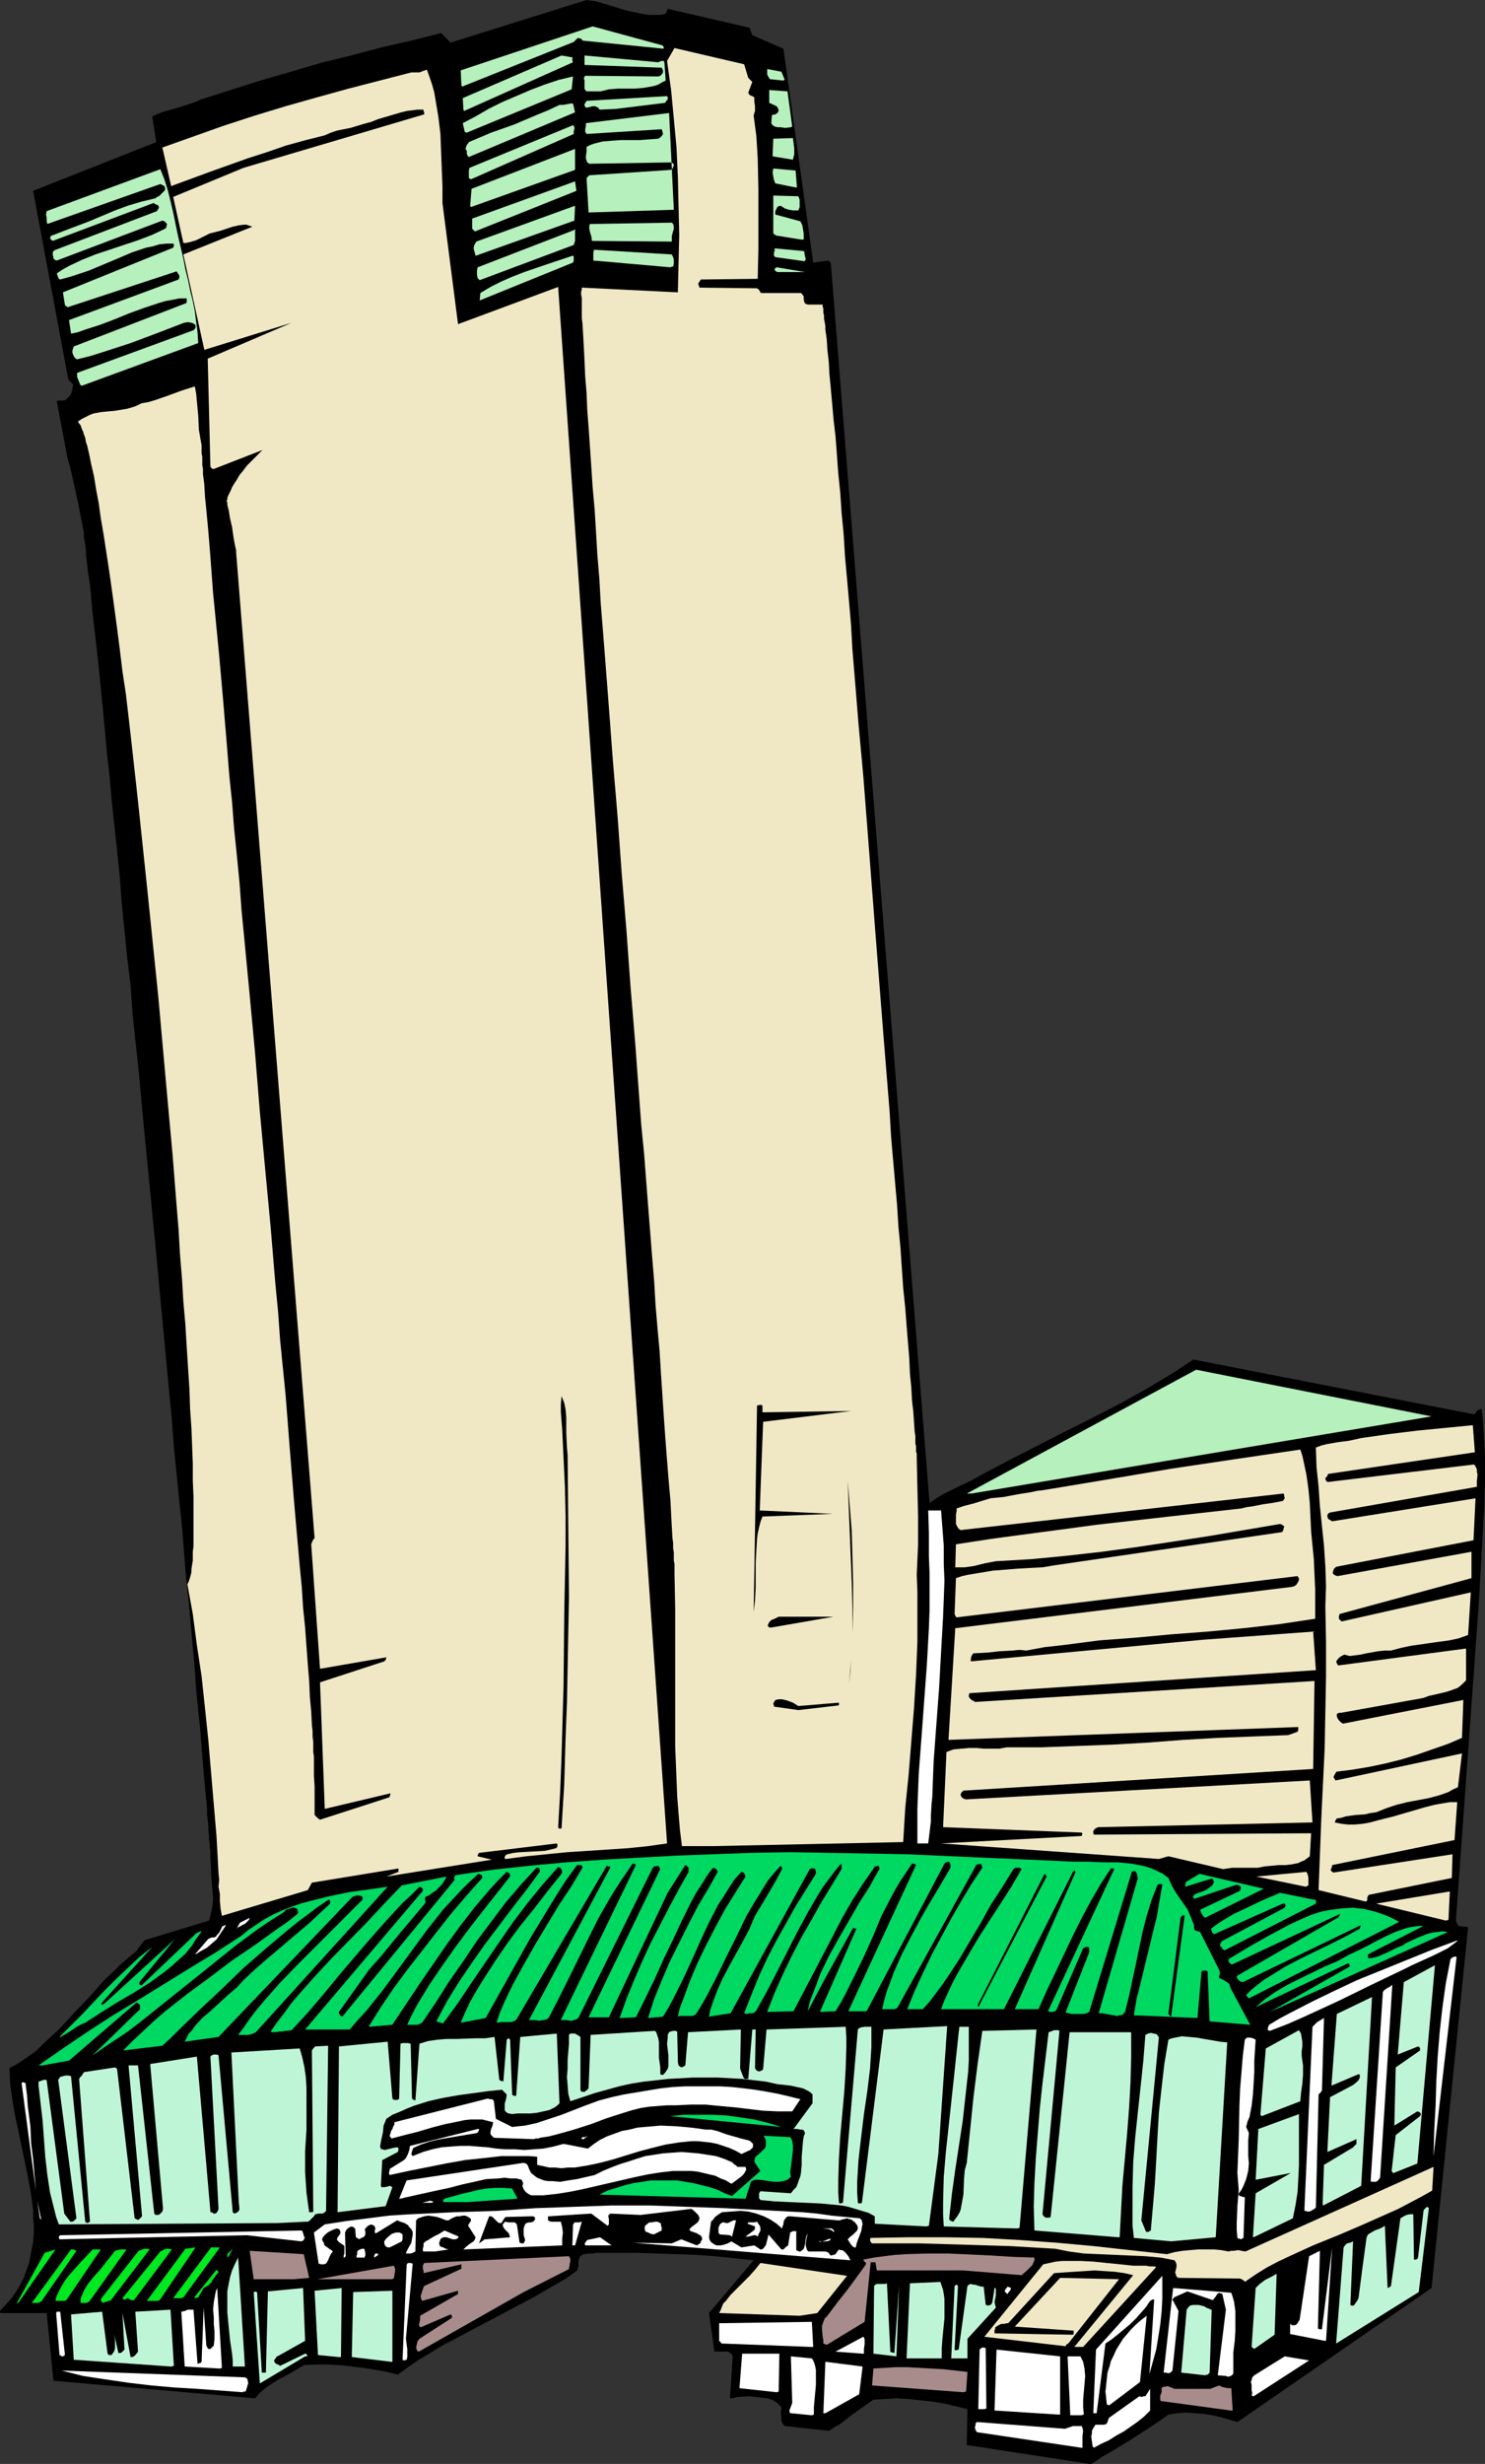 <?xml version="1.0" encoding="UTF-8" standalone="no"?>
<svg
   version="1.0"
   width="93.845mm"
   height="155.668mm"
   id="svg140"
   sodipodi:docname="Office Building 28.wmf"
   xmlns:inkscape="http://www.inkscape.org/namespaces/inkscape"
   xmlns:sodipodi="http://sodipodi.sourceforge.net/DTD/sodipodi-0.dtd"
   xmlns="http://www.w3.org/2000/svg"
   xmlns:svg="http://www.w3.org/2000/svg">
  <rect width="100%" height="100%" fill="#333333" stroke="none"/>
  <sodipodi:namedview
     id="namedview140"
     pagecolor="#ffffff"
     bordercolor="#000000"
     borderopacity="0.25"
     inkscape:showpageshadow="2"
     inkscape:pageopacity="0.0"
     inkscape:pagecheckerboard="0"
     inkscape:deskcolor="#d1d1d1"
     inkscape:document-units="mm" />
  <defs
     id="defs1">
    <pattern
       id="WMFhbasepattern"
       patternUnits="userSpaceOnUse"
       width="6"
       height="6"
       x="0"
       y="0" />
  </defs>
  <path
     style="fill:#000000;fill-opacity:1;fill-rule:evenodd;stroke:none"
     d="m 260.321,588.353 -29.409,-4.525 0.162,-8.564 -2.585,-0.646 -2.747,-0.646 -2.909,-0.485 -2.909,-0.323 -2.909,-0.323 -2.909,-0.162 -2.909,0.162 -2.585,0.162 -2.747,1.939 -2.747,1.939 -2.424,1.939 -1.454,0.808 -1.293,0.808 -10.503,-1.131 -0.323,-0.323 -0.323,-0.485 -0.162,-0.485 v -0.646 l -0.162,-1.293 0.162,-1.293 -0.485,-0.485 -0.485,-0.485 -0.97,-0.646 -1.293,-0.485 -1.454,-0.162 -1.454,-0.162 -1.454,-0.162 -2.909,0.162 -0.646,0.162 -0.485,0.162 h -0.323 -0.323 l 0.646,-10.019 -0.323,-0.646 -0.323,-0.162 -0.485,-0.323 h -0.646 -0.646 -0.646 -1.293 l -1.293,-9.211 10.665,-12.604 -4.686,-0.485 -4.525,-0.485 -4.686,-0.323 -4.686,-0.162 -4.686,-0.162 -4.686,-0.162 h -4.848 -4.848 l -0.485,0.162 h -0.485 -0.646 l -1.293,0.162 -0.646,0.323 -0.323,0.323 -0.162,0.485 -0.162,0.485 v 1.293 l -0.162,0.485 -0.162,0.485 -2.424,1.778 -2.747,1.616 -5.332,3.07 -5.494,2.909 -5.494,2.909 -5.494,2.909 -5.494,2.909 -2.585,1.616 -2.747,1.616 -2.585,1.778 -2.424,1.778 -2.585,-0.646 -2.585,-0.485 -2.909,-0.485 -2.909,-0.323 -2.909,-0.323 -2.909,-0.162 h -2.909 l -2.747,0.162 -1.616,0.97 -1.616,0.97 -1.454,0.808 -1.616,0.808 -1.454,0.97 -1.454,0.97 -1.293,1.131 -1.131,1.293 -48.154,-4.201 -1.616,-16.159 H 0.646 0.162 L 0,552.157 v -0.323 l 1.454,-1.616 1.293,-1.454 1.131,-1.616 0.97,-1.616 0.808,-1.616 0.646,-1.778 0.646,-1.778 0.323,-1.616 0.323,-1.778 0.323,-1.778 0.162,-1.939 v -1.778 l -0.162,-1.778 v -1.939 L 7.433,524.04 6.787,520.323 l -0.808,-3.878 -0.808,-3.878 -0.808,-3.878 -0.808,-3.717 -0.646,-3.878 -0.485,-3.555 -0.162,-3.717 2.101,-1.131 2.101,-1.454 2.101,-1.454 1.777,-1.778 1.939,-1.778 1.939,-1.778 3.555,-3.878 3.717,-3.878 3.555,-4.04 1.939,-1.778 1.777,-1.778 2.101,-1.778 1.939,-1.616 0.162,-0.485 0.323,-0.323 0.485,-0.646 0.323,-0.485 0.485,-0.485 15.351,-4.686 0.485,-1.778 0.323,-1.778 0.162,-1.778 -0.162,-1.778 -0.323,-3.878 v -1.778 l -0.162,-1.939 v -0.485 -0.646 -0.808 l -0.162,-0.808 v -0.808 l -0.162,-0.97 v -1.131 l -0.162,-1.131 v -1.131 l -0.162,-1.454 -0.162,-1.293 v -1.616 l -0.323,-3.07 -0.323,-3.555 -0.323,-3.717 -0.323,-4.04 -0.323,-4.201 -0.485,-4.525 -0.485,-4.848 -0.323,-5.009 -0.485,-5.171 -0.485,-5.494 -0.485,-5.494 -0.646,-5.817 -0.485,-5.979 -0.485,-6.14 -0.646,-6.14 -0.646,-6.464 -0.646,-6.464 -0.485,-6.625 -0.646,-6.625 -0.646,-6.787 -1.293,-13.735 -1.293,-13.897 -2.747,-28.117 -1.293,-13.897 -1.454,-13.574 -0.485,-6.948 -0.808,-6.625 -0.646,-6.464 -0.646,-6.464 -0.485,-6.464 -0.646,-6.14 -0.646,-6.14 -0.646,-5.979 -0.485,-5.656 -0.646,-5.494 -0.485,-5.494 -0.485,-5.171 -0.485,-4.848 -0.485,-4.848 -0.485,-4.525 -0.485,-4.201 -0.485,-4.04 -0.323,-3.717 -0.323,-3.393 -0.485,-3.07 -0.162,-1.454 -0.162,-1.454 -0.162,-1.131 v -1.293 l -0.162,-1.131 -0.162,-0.97 -0.162,-0.97 v -0.97 l -0.162,-0.808 -0.162,-0.646 v -0.646 l -0.162,-0.323 -0.808,-4.201 -0.808,-3.717 -0.808,-3.717 -0.485,-1.939 -0.485,-1.616 -2.585,-13.735 0.323,-0.162 h 0.646 0.485 l 0.646,-0.162 0.485,-0.485 0.646,-0.646 0.323,-0.646 v -0.323 l 0.162,-0.323 v -0.485 l 0.162,-0.485 v -0.323 l -0.162,-0.162 -0.323,-0.323 -0.323,-0.323 -0.323,-0.323 -8.403,-45.084 29.409,-11.635 -0.97,-6.14 1.454,-0.646 1.293,-0.485 2.909,-0.808 3.07,-0.97 1.454,-0.485 1.454,-0.646 7.11,-2.262 7.11,-2.262 7.272,-2.101 7.11,-2.101 7.272,-1.778 7.272,-1.939 7.11,-1.616 7.11,-1.778 2.262,2.262 L 140.098,0 l 2.262,0.323 2.262,0.646 4.686,1.454 2.101,0.485 2.424,0.485 1.131,0.162 h 1.293 1.293 l 1.131,-0.162 0.323,-0.162 0.162,-0.323 0.323,-0.808 19.552,4.525 0.646,1.778 7.433,3.232 7.11,51.063 3.555,-0.485 0.646,0.485 23.592,296.197 1.616,-1.131 1.616,-0.97 3.232,-1.616 3.393,-1.616 3.232,-1.778 6.464,-3.393 12.604,-6.464 6.464,-3.232 6.302,-3.232 6.14,-3.393 5.979,-3.555 3.07,-1.939 2.909,-1.939 67.06,13.089 0.323,-0.323 0.323,-0.485 0.485,-0.323 0.646,-0.162 0.323,2.909 0.162,2.747 0.323,5.656 v 5.817 l -0.162,5.817 -0.646,11.473 -0.646,11.635 -5.494,76.109 0.162,0.485 0.323,0.646 0.162,0.162 h 0.323 l 0.646,0.162 h 0.646 l 0.646,0.162 -8.726,86.128 -46.376,31.995 -3.878,-1.131 -2.101,-0.485 -2.101,-0.323 -2.101,-0.162 -2.101,-0.162 -2.101,0.162 -2.101,0.323 -2.262,1.616 -2.424,1.616 -4.525,2.909 -4.525,2.747 -2.262,1.293 -2.101,1.454 -0.485,0.162 z"
     id="path1" />
  <path
     style="fill:#ffffff;fill-opacity:1;fill-rule:evenodd;stroke:none"
     d="m 261.291,584.475 -0.323,-0.323 -0.162,-1.131 -0.162,-1.293 0.162,-0.646 v -0.646 l 0.323,-0.646 0.323,-0.485 0.162,-0.323 h 0.323 0.646 0.485 0.323 0.323 l 0.485,-0.162 0.162,-0.162 0.162,-0.323 0.162,-0.485 0.162,-0.485 7.272,-5.171 0.646,0.162 0.323,-0.162 h 0.485 l 1.131,-1.778 v 5.171 l -1.454,1.454 -1.616,1.293 -1.616,1.131 -1.616,1.131 -1.777,0.97 -1.777,1.131 -1.777,0.808 z"
     id="path2" />
  <path
     style="fill:#ffffff;fill-opacity:1;fill-rule:evenodd;stroke:none"
     d="m 258.221,584.475 -24.885,-3.717 -0.323,-0.485 -0.162,-0.646 0.162,-0.646 v -0.323 l 0.323,-0.323 21.007,1.616 0.97,-0.323 0.97,-0.323 h 0.97 1.131 l 0.162,0.485 0.162,0.646 -0.162,1.293 v 1.293 1.454 z"
     id="path3" />
  <path
     style="fill:#ffffff;fill-opacity:1;fill-rule:evenodd;stroke:none"
     d="m 258.221,576.719 h -2.585 l -0.646,-14.058 h 3.07 l 0.323,0.646 0.323,0.646 0.162,0.808 0.162,0.808 0.162,1.778 -0.162,1.939 -0.323,3.717 v 1.778 l 0.162,1.778 z"
     id="path4" />
  <path
     style="fill:#ffffff;fill-opacity:1;fill-rule:evenodd;stroke:none"
     d="m 252.727,576.557 -15.189,-0.97 0.485,-14.543 15.189,1.616 v 13.897 z"
     id="path5" />
  <path
     style="fill:#ffffff;fill-opacity:1;fill-rule:evenodd;stroke:none"
     d="m 193.908,576.719 -5.009,-0.485 -0.323,-0.162 v -0.323 -0.323 l 0.162,-0.323 0.162,-0.485 0.162,-0.323 0.162,-0.646 -0.323,-10.988 5.009,0.485 0.323,0.485 0.323,0.808 0.162,0.646 0.162,0.808 v 1.778 1.778 l -0.323,3.555 -0.162,1.778 v 1.778 z"
     id="path6" />
  <path
     style="fill:#ffffff;fill-opacity:1;fill-rule:evenodd;stroke:none"
     d="m 261.453,576.234 h -0.323 l 0.646,-15.19 15.836,-17.613 v 2.747 2.747 l -0.162,3.07 -0.323,3.07 -0.485,3.07 -0.485,2.909 -0.808,2.909 -0.808,2.909 1.131,-17.775 h -0.485 l -0.162,0.162 -0.323,0.162 -0.97,1.454 -1.131,1.293 -1.293,1.454 -1.293,1.293 -2.909,2.424 -1.616,1.293 -1.454,0.97 -2.101,16.644 h -0.162 z"
     id="path7" />
  <path
     style="fill:#ffffff;fill-opacity:1;fill-rule:evenodd;stroke:none"
     d="m 197.14,576.234 h -0.485 l 0.485,-12.281 8.887,1.131 -0.808,6.625 z"
     id="path8" />
  <path
     style="fill:#a88c8c;fill-opacity:1;fill-rule:evenodd;stroke:none"
     d="m 293.932,575.588 -16.644,-2.262 -0.162,-0.162 v -0.323 -0.808 l 0.323,-0.808 v -0.97 l 0.323,-0.323 h 0.323 l 0.808,-0.162 0.808,0.323 0.808,0.323 h 8.564 l 2.101,-0.808 0.646,0.323 0.646,0.162 0.808,0.162 h 0.808 l 0.323,5.332 z"
     id="path9" />
  <path
     style="fill:#ffffff;fill-opacity:1;fill-rule:evenodd;stroke:none"
     d="m 235.113,575.264 h -1.454 l 0.323,-14.22 v 0 l 0.323,-0.323 0.323,-0.162 h 0.485 l 0.323,0.162 0.162,14.382 z"
     id="path10" />
  <path
     style="fill:#ffffff;fill-opacity:1;fill-rule:evenodd;stroke:none"
     d="m 264.684,574.295 -0.323,-0.162 -0.162,-1.616 -0.162,-1.454 0.162,-1.454 0.162,-1.616 0.162,-1.454 0.485,-1.454 0.323,-1.293 0.646,-1.293 0.646,-1.454 0.808,-1.293 0.808,-1.293 0.97,-1.131 0.97,-1.131 1.131,-1.131 1.293,-1.131 1.293,-0.97 -1.616,15.836 -7.272,5.494 z"
     id="path11" />
  <path
     style="fill:#ffffff;fill-opacity:1;fill-rule:evenodd;stroke:none"
     d="m 299.426,572.194 -0.485,-0.162 0.162,-0.646 -0.162,-0.646 v -1.293 l -0.162,-0.646 0.162,-0.485 0.162,-0.646 0.485,-0.485 7.272,-4.525 5.817,0.97 z"
     id="path12" />
  <path
     style="fill:#a88c8c;fill-opacity:1;fill-rule:evenodd;stroke:none"
     d="m 230.104,571.225 -21.815,-1.616 0.323,-4.04 2.585,-0.162 2.747,-0.162 h 2.747 l 2.909,0.162 5.817,0.323 5.656,0.646 -0.323,4.686 z"
     id="path13" />
  <path
     style="fill:#ffffff;fill-opacity:1;fill-rule:evenodd;stroke:none"
     d="m 185.505,571.225 -8.887,-0.97 0.646,-8.241 h 8.887 l -0.162,9.049 z"
     id="path14" />
  <path
     style="fill:#ffffff;fill-opacity:1;fill-rule:evenodd;stroke:none"
     d="m 58.011,571.225 -10.827,-0.808 -5.494,-0.323 -5.494,-0.485 -5.494,-0.646 -5.494,-0.808 -5.332,-0.808 -5.171,-1.293 43.791,1.616 0.323,0.162 0.323,0.323 v 0.323 l 0.162,0.485 -0.323,1.131 -0.323,0.97 h -0.323 -0.162 z"
     id="path15" />
  <path
     style="fill:#bff5d7;fill-opacity:1;fill-rule:evenodd;stroke:none"
     d="m 62.051,568.962 -1.454,-21.653 h 0.162 l 0.162,-0.162 0.323,0.162 h 0.162 l 1.131,19.229 h 0.97 l 0.485,-19.391 8.403,-0.808 0.485,12.604 -6.625,3.717 h -0.162 l -0.162,0.323 -0.485,0.646 0.162,0.485 0.323,0.323 0.485,0.162 0.485,0.323 5.979,-2.909 h 0.162 v 0 l 0.323,0.323 v 0.162 0.162 h -0.162 -0.323 l -10.827,6.464 z"
     id="path16" />
  <path
     style="fill:#ffffff;fill-opacity:1;fill-rule:evenodd;stroke:none"
     d="m 292.963,567.346 -2.101,-0.162 1.939,-15.674 -0.808,-3.555 v -0.162 l -0.323,-0.162 h -0.162 l -0.323,-0.162 -0.485,0.323 -0.162,0.323 -0.323,0.485 -0.323,0.323 -0.162,0.323 -6.14,-2.101 -3.232,1.454 v 0.162 l -0.162,0.162 h -0.162 v 0.162 0 l 0.162,0.323 1.293,2.424 -1.454,14.22 -0.323,0.323 -0.162,0.162 -0.485,0.162 h -0.162 l -0.323,-0.162 h -0.646 l 2.262,-20.199 13.897,1.131 0.323,0.97 0.323,1.131 0.323,2.262 v 2.424 2.424 l -0.162,2.424 -0.323,2.585 v 2.424 2.424 0.162 l -0.162,0.323 -0.485,0.323 -0.485,0.162 h -0.323 z"
     id="path17" />
  <path
     style="fill:#bff5d7;fill-opacity:1;fill-rule:evenodd;stroke:none"
     d="m 287.953,567.185 -5.817,-0.646 1.293,-15.028 0.485,-0.646 0.323,-0.323 0.646,-0.162 h 0.808 0.646 l 0.646,0.162 0.646,0.162 0.485,0.323 0.808,0.323 0.323,0.162 h 0.162 l -0.485,15.028 -0.323,0.323 v 0.162 h -0.162 -0.162 -0.162 z"
     id="path18" />
  <path
     style="fill:#ffffff;fill-opacity:1;fill-rule:evenodd;stroke:none"
     d="m 52.517,565.569 -8.403,-0.485 -0.808,-13.089 0.808,-0.162 0.323,-0.162 0.485,-0.162 h 0.646 0.323 0.323 l 0.97,12.927 0.485,-0.162 h 0.162 l 0.323,-0.323 0.485,-12.927 0.646,9.049 0.323,0.646 0.162,0.162 h 0.485 l 0.162,-0.162 0.162,-0.162 0.485,-0.485 0.162,-1.616 v -1.778 l -0.162,-1.778 v -1.616 l -0.162,-1.778 0.162,-1.778 0.323,-1.778 0.162,-0.808 0.323,-0.808 1.131,19.068 z"
     id="path19" />
  <path
     style="fill:#bff5d7;fill-opacity:1;fill-rule:evenodd;stroke:none"
     d="m 58.172,565.084 h -2.585 v -1.454 l -0.162,-1.616 -0.485,-3.232 -0.323,-3.232 -0.323,-3.393 v -1.778 -1.616 -1.616 l 0.323,-1.778 0.323,-1.616 0.485,-1.616 0.646,-1.454 0.808,-1.616 1.616,26.016 z"
     id="path20" />
  <path
     style="fill:#bff5d7;fill-opacity:1;fill-rule:evenodd;stroke:none"
     d="m 40.882,565.084 -23.269,-1.616 -0.646,-10.827 7.433,-0.646 1.293,10.019 0.162,0.162 0.162,0.162 h 0.646 l 0.323,-0.485 0.323,-0.485 0.162,-0.646 v -0.485 -1.454 l -0.162,-1.293 0.97,4.363 h 0.485 l 0.323,-0.162 0.646,-0.646 v 0 l -0.485,-8.726 1.939,10.503 h 0.485 l 0.485,-0.323 0.323,-0.323 0.485,-0.646 -0.646,-9.534 8.403,-0.485 0.808,13.412 z"
     id="path21" />
  <path
     style="fill:#bff5d7;fill-opacity:1;fill-rule:evenodd;stroke:none"
     d="m 93.399,563.953 -9.372,-1.131 0.323,-15.513 9.372,-0.323 V 563.953 Z"
     id="path22" />
  <path
     style="fill:#ffffff;fill-opacity:1;fill-rule:evenodd;stroke:none"
     d="m 96.469,563.63 -0.323,-0.162 0.97,-22.3 v -0.323 l 0.162,-0.323 0.162,-0.162 h 0.646 l 0.485,0.162 -1.616,17.937 0.162,1.293 0.162,1.131 v 1.293 0.646 l -0.162,0.646 z"
     id="path23" />
  <path
     style="fill:#bff5d7;fill-opacity:1;fill-rule:evenodd;stroke:none"
     d="m 230.75,563.145 h -3.555 l 0.808,-17.29 0.162,-0.162 0.323,-0.162 0.162,0.162 0.162,0.162 -0.808,15.19 v 0 l 0.162,0.162 h 0.162 l 0.646,-0.162 v 0 l 2.101,-15.19 0.323,-0.323 0.485,-0.162 0.485,0.162 h 0.485 l 0.485,0.162 0.485,0.162 0.646,0.162 h 0.485 l 0.485,4.363 h 0.162 l 0.323,0.162 0.646,-0.162 0.323,-0.323 0.162,-0.485 0.162,-1.131 0.162,-0.97 0.162,-1.131 h 0.162 l 0.162,0.162 v 0.323 0.646 0.646 l -0.323,1.616 0.162,0.646 0.162,0.646 -6.787,7.433 v 4.686 z"
     id="path24" />
  <path
     style="fill:#bff5d7;fill-opacity:1;fill-rule:evenodd;stroke:none"
     d="m 224.61,563.145 h -8.079 l 0.808,-17.937 7.272,-0.323 0.323,0.97 0.323,0.97 0.162,0.97 0.162,1.131 v 2.262 2.424 l -0.485,4.848 -0.162,2.262 v 2.424 z"
     id="path25" />
  <path
     style="fill:#bff5d7;fill-opacity:1;fill-rule:evenodd;stroke:none"
     d="m 80.795,562.822 -4.848,-0.485 -0.808,-15.351 6.464,-0.646 -0.162,16.482 z"
     id="path26" />
  <path
     style="fill:#bff5d7;fill-opacity:1;fill-rule:evenodd;stroke:none"
     d="m 214.107,562.66 -5.494,-0.646 0.162,-16.159 0.323,-0.323 0.323,-0.162 h 0.808 0.323 0.485 0.323 l 0.485,-0.162 0.808,16.321 0.162,0.162 h 0.162 l 0.646,0.162 1.131,-16.159 z"
     id="path27" />
  <path
     style="fill:#ffffff;fill-opacity:1;fill-rule:evenodd;stroke:none"
     d="m 15.028,562.66 h -0.323 l -0.162,-0.162 -0.323,-0.162 -0.808,-10.019 0.162,-0.323 h 0.323 0.162 0.323 l 1.131,10.342 z"
     id="path28" />
  <path
     style="fill:#ffffff;fill-opacity:1;fill-rule:evenodd;stroke:none"
     d="m 206.027,562.014 -6.464,-0.485 6.625,-3.555 0.162,0.162 0.162,0.485 v 1.131 l -0.162,1.131 v 1.131 z"
     id="path29" />
  <path
     style="fill:#a88c8c;fill-opacity:1;fill-rule:evenodd;stroke:none"
     d="m 99.701,561.368 -0.162,-0.323 v 0 l -0.162,-0.485 0.162,-0.646 0.162,-0.808 0.485,-0.646 7.756,-5.009 v -0.485 l -0.162,-0.162 -0.162,-0.162 -7.11,3.07 -0.323,-0.162 v -0.162 l -0.162,-0.323 0.162,-0.323 0.162,-0.97 v -0.485 -0.323 l 8.726,-5.009 0.323,-0.162 v -0.323 -0.323 -0.162 l -8.564,2.424 -0.162,-0.323 -0.162,-0.485 v -0.485 l 0.162,-0.485 0.323,-0.97 0.162,-0.485 0.162,-0.323 8.726,-4.04 0.162,-0.162 v -0.323 -0.323 -0.323 l -9.049,2.101 v -0.485 l -0.162,-0.646 v -0.646 l 0.162,-0.323 0.162,-0.323 34.58,-1.616 0.162,0.323 0.162,0.323 v 0.323 0.323 l -0.162,0.485 v 0.485 l -0.162,0.485 v 0.323 l -10.827,5.494 -25.046,14.22 z"
     id="path30" />
  <path
     style="fill:#bff5d7;fill-opacity:1;fill-rule:evenodd;stroke:none"
     d="m 299.588,560.883 -0.646,-0.485 0.97,-14.058 0.97,-0.97 1.293,-0.97 1.293,-0.646 1.454,-0.808 -0.485,14.543 z"
     id="path31" />
  <path
     style="fill:#ffffff;fill-opacity:1;fill-rule:evenodd;stroke:none"
     d="m 297.002,560.075 0.323,-12.119 z"
     id="path32" />
  <path
     style="fill:#f0e8c5;fill-opacity:1;fill-rule:evenodd;stroke:none"
     d="m 258.382,560.398 h -1.777 l 14.058,-17.129 -2.101,-0.485 -2.262,-0.323 -2.424,-0.162 -2.424,-0.162 -2.424,0.162 -2.585,0.162 -2.424,0.162 -2.262,0.162 -10.665,11.635 -0.323,0.323 h -0.323 l -0.646,0.162 h -0.646 l -0.646,0.323 -0.323,0.162 -0.162,0.162 -0.323,0.162 v 0.323 0.162 l -0.162,0.162 v 0.808 l 18.744,0.323 0.162,-0.162 v -0.162 -0.323 -0.323 l -14.058,-0.97 10.827,-11.635 14.058,0.323 -12.119,15.351 -0.323,0.162 -0.162,0.162 -0.162,0.323 -19.391,-2.262 14.058,-17.29 1.454,-0.323 1.454,-0.323 1.616,-0.162 h 1.454 3.07 l 3.07,0.162 3.07,0.323 3.232,0.323 3.07,0.323 h 3.07 l 0.808,0.162 h 0.485 0.646 l 0.485,0.162 -17.452,19.068 z"
     id="path33" />
  <path
     style="fill:#ffffff;fill-opacity:1;fill-rule:evenodd;stroke:none"
     d="m 193.585,560.398 -21.168,-0.808 h -0.162 v -0.162 l -0.162,-0.162 -0.162,-0.162 -0.162,-0.162 v -4.201 l 22.138,-0.323 0.323,5.979 z"
     id="path34" />
  <path
     style="fill:#a88c8c;fill-opacity:1;fill-rule:evenodd;stroke:none"
     d="m 196.655,559.59 v -0.808 l -0.162,-0.808 -0.162,-1.778 v -0.808 l 0.323,-0.97 0.323,-0.808 0.646,-0.646 2.424,-3.232 2.424,-3.07 2.262,-3.07 2.101,-2.909 v -0.323 l -0.485,-0.485 -0.162,-0.323 2.585,-0.485 2.424,-0.323 2.585,-0.323 2.424,-0.162 5.171,-0.162 h 5.171 l 10.342,0.485 5.171,0.323 5.009,0.162 v 0.646 l -0.485,1.131 -0.485,0.485 -0.97,0.97 -1.131,0.97 -13.897,-1.131 h -20.684 l -0.323,-1.939 h -1.131 l -1.454,14.22 -9.049,5.494 z"
     id="path35" />
  <path
     style="fill:#bff5d7;fill-opacity:1;fill-rule:evenodd;stroke:none"
     d="m 319.14,559.428 1.777,-22.784 0.323,-0.485 0.485,-0.485 0.808,-0.162 0.646,-0.323 -0.646,15.19 0.323,0.162 h 0.323 l 0.323,-0.162 0.162,-0.323 0.485,-0.646 0.162,-0.323 0.162,-0.323 0.485,-3.717 0.485,-3.717 0.485,-3.555 0.485,-3.555 0.323,-0.646 0.485,-0.323 1.131,-0.646 1.293,-0.485 0.646,-0.323 0.485,-0.323 0.646,14.866 0.323,-0.162 0.323,-0.162 0.162,-0.162 2.262,-16.159 0.808,-0.485 0.646,-0.323 0.808,-0.162 h 0.808 l 0.162,10.827 h 0.485 l 0.323,-0.162 0.162,-0.323 1.293,-10.988 v -0.162 l 0.162,-0.323 0.323,-0.323 0.162,-0.162 0.162,-0.162 0.323,0.162 0.162,0.162 -2.424,20.037 -19.714,12.281 z"
     id="path36" />
  <path
     style="fill:#ffffff;fill-opacity:1;fill-rule:evenodd;stroke:none"
     d="m 316.393,558.944 -8.241,-1.616 v -2.424 l 0.485,0.323 h 0.646 l 0.323,-0.162 0.323,-0.323 0.162,-0.323 0.323,-0.485 2.262,-15.19 2.585,-1.293 -0.485,18.583 0.485,0.162 h 0.485 l 2.424,-19.553 -1.454,22.3 z"
     id="path37" />
  <path
     style="fill:#ffffff;fill-opacity:1;fill-rule:evenodd;stroke:none"
     d="m 308.152,552.318 0.646,-5.009 z"
     id="path38" />
  <path
     style="fill:#f0e8c5;fill-opacity:1;fill-rule:evenodd;stroke:none"
     d="m 190.999,552.965 -19.229,-0.646 0.323,-0.646 0.323,-0.808 0.323,-0.808 0.646,-0.646 1.131,-1.454 1.454,-1.454 3.07,-3.07 1.293,-1.454 1.293,-1.616 20.684,3.07 -7.11,8.888 z"
     id="path39" />
  <path
     style="fill:#00e81f;fill-opacity:1;fill-rule:evenodd;stroke:none"
     d="m 24.238,549.571 v -0.162 0 l -0.162,-0.162 v 0 -0.162 l 0.162,-0.323 8.887,-11.311 0.485,-0.162 0.808,-0.323 h 0.646 0.323 l 0.323,0.162 -9.211,12.119 -1.939,0.646 z"
     id="path40" />
  <path
     style="fill:#00e81f;fill-opacity:1;fill-rule:evenodd;stroke:none"
     d="m 20.684,549.895 h -1.454 v -0.808 l 0.162,-0.646 0.323,-0.646 0.323,-0.808 0.485,-0.808 0.485,-0.808 1.293,-1.616 1.454,-1.616 1.293,-1.616 1.293,-1.616 1.131,-1.454 0.646,-0.162 0.646,-0.162 h 0.808 0.646 l -8.887,12.443 z"
     id="path41" />
  <path
     style="fill:#00e81f;fill-opacity:1;fill-rule:evenodd;stroke:none"
     d="M 9.049,549.895 H 7.595 l 9.372,-12.766 h 0.485 l 0.485,0.162 0.323,0.162 -8.403,12.119 -0.323,0.162 H 9.372 Z"
     id="path42" />
  <path
     style="fill:#00e81f;fill-opacity:1;fill-rule:evenodd;stroke:none"
     d="m 4.04,549.895 6.625,-11.958 2.585,-0.808 -8.887,12.766 z"
     id="path43" />
  <path
     style="fill:#00e81f;fill-opacity:1;fill-rule:evenodd;stroke:none"
     d="m 37.65,549.41 h -2.585 l 9.211,-12.443 2.424,-0.323 -8.564,12.604 z"
     id="path44" />
  <path
     style="fill:#00e81f;fill-opacity:1;fill-rule:evenodd;stroke:none"
     d="m 31.51,549.248 h -0.162 l -0.323,-0.162 -0.485,-0.323 -0.323,0.162 -0.323,0.162 h -0.323 l -0.162,-0.162 -0.162,-0.162 9.049,-11.15 0.646,-0.323 0.646,-0.323 h 0.808 l 0.646,0.162 -9.049,12.119 z"
     id="path45" />
  <path
     style="fill:#00e81f;fill-opacity:1;fill-rule:evenodd;stroke:none"
     d="m 15.351,549.41 h -2.101 l 0.162,-0.808 0.323,-0.808 0.808,-1.616 0.97,-1.616 1.131,-1.454 2.747,-3.07 2.747,-2.909 h 1.939 l -8.241,12.119 z"
     id="path46" />
  <path
     style="fill:#00e81f;fill-opacity:1;fill-rule:evenodd;stroke:none"
     d="m 46.699,548.763 -0.323,-0.162 5.332,-6.625 0.323,0.323 0.162,0.162 -0.162,0.323 -0.323,0.323 -0.323,0.485 -0.646,0.808 -0.162,0.485 -0.323,0.323 -0.485,0.485 -1.131,0.646 -1.293,2.262 h -0.162 z"
     id="path47" />
  <path
     style="fill:#00e81f;fill-opacity:1;fill-rule:evenodd;stroke:none"
     d="m 43.145,548.763 h -1.777 l 9.049,-12.119 h 2.101 l -8.726,11.958 h -0.162 z"
     id="path48" />
  <path
     style="fill:#ffffff;fill-opacity:1;fill-rule:evenodd;stroke:none"
     d="m 240.123,547.309 v 0 l -0.162,-0.162 0.162,-0.485 0.323,-0.323 0.162,-0.323 0.485,0.162 h 0.162 l 0.162,0.162 v 0.323 l -0.162,0.323 -0.323,0.323 -0.323,0.485 z"
     id="path49" />
  <path
     style="fill:#f0e8c5;fill-opacity:1;fill-rule:evenodd;stroke:none"
     d="m 297.164,544.562 h -0.162 l -0.162,-0.162 -0.323,-0.162 -0.323,-0.162 -14.705,-0.162 -0.323,-0.162 -0.162,-0.162 -0.162,-0.485 -0.162,-0.485 0.323,-1.293 v -0.646 l -0.162,-0.485 -0.323,-0.485 -1.616,-0.323 -1.777,-0.323 -3.555,-0.323 -3.717,-0.162 -7.272,-0.323 -3.717,-0.162 -3.555,-0.485 -1.616,-0.323 -1.616,-0.323 -10.988,-0.646 -10.827,-0.323 -10.827,-0.323 h -10.827 -0.323 l -0.323,-0.323 -0.162,-0.485 v -0.162 l 0.162,-0.323 8.887,-0.162 h 8.887 l 8.887,0.162 8.726,0.485 8.887,0.646 8.887,0.808 8.726,0.97 8.887,0.97 1.777,-0.485 1.939,-0.323 1.777,-0.162 1.939,-0.162 h 1.939 1.777 l 1.777,0.162 1.777,0.323 0.646,-0.162 h 0.646 l 0.97,-0.162 0.808,0.162 0.97,0.162 44.922,-20.199 -0.323,5.656 -2.585,1.454 -2.747,1.454 -2.747,1.454 -2.909,1.293 -5.817,2.585 -5.656,2.424 -5.979,2.424 -5.656,2.585 -2.747,1.293 -2.747,1.454 -2.585,1.616 -2.585,1.778 z"
     id="path50" />
  <path
     style="fill:#a88c8c;fill-opacity:1;fill-rule:evenodd;stroke:none"
     d="M 93.561,544.239 H 75.786 l 18.26,-3.232 0.162,0.323 0.162,0.323 v 0.646 l -0.162,0.97 -0.162,0.808 z"
     id="path51" />
  <path
     style="fill:#a88c8c;fill-opacity:1;fill-rule:evenodd;stroke:none"
     d="m 70.13,544.239 h -9.534 l -0.97,-6.787 12.927,0.808 1.293,5.656 z"
     id="path52" />
  <path
     style="fill:#ffffff;fill-opacity:1;fill-rule:evenodd;stroke:none"
     d="m 77.24,540.684 h -0.485 l -0.646,-0.162 -1.131,-7.433 2.585,-1.939 5.171,-0.808 5.171,-0.646 5.009,-0.646 5.171,-0.323 10.342,-0.485 10.18,-0.323 9.211,-0.646 9.211,-0.323 9.049,-0.323 h 9.049 l 9.049,0.323 9.049,0.323 9.211,0.485 9.211,0.485 1.777,0.162 1.777,0.162 3.393,0.485 3.393,0.323 3.393,0.323 0.162,0.162 0.323,0.323 v 0.323 l 0.162,0.485 -0.162,0.808 -0.162,0.97 -0.808,2.101 -0.323,0.97 -0.162,0.808 h -0.323 l -0.323,-0.162 -0.485,-0.485 -0.808,-1.293 0.646,-0.646 0.646,-0.485 0.646,-0.646 0.323,-0.323 0.162,-0.485 v -0.323 l -0.162,-0.485 -0.323,-0.323 -0.162,-0.323 -0.485,-0.323 -0.323,-0.323 -0.646,-0.162 -0.485,-0.162 -0.646,0.162 -0.646,0.162 -0.485,0.162 h -0.323 l -11.473,-0.97 h -0.485 l -0.323,0.162 -0.323,0.323 -0.323,0.485 -0.162,0.646 V 531.15 l -0.162,0.323 -0.162,0.646 -1.293,-1.131 -1.454,-0.97 -1.616,-0.808 -1.777,-0.646 -1.939,-0.485 -1.939,-0.162 -2.101,0.162 -2.262,0.162 -0.485,0.323 -0.485,0.323 -0.646,0.485 -0.485,0.646 -0.485,0.485 -0.485,3.717 0.162,0.646 0.323,0.485 0.646,0.485 0.646,0.323 h 0.97 l 0.808,-0.162 0.97,-0.323 0.808,-0.485 2.424,1.454 3.07,-0.485 1.454,0.97 h 0.323 l 0.485,-0.323 0.162,-0.323 0.323,-0.323 0.646,-2.585 3.07,3.555 h 0.485 l 0.323,-0.323 0.323,-0.323 0.485,-0.323 0.485,-3.07 0.323,-0.162 0.323,-0.162 h 0.323 0.485 v 4.363 0.162 l 0.323,0.162 0.323,0.162 h 0.323 l 0.485,-0.323 0.323,-0.323 0.162,-0.485 0.162,-0.646 0.162,-1.293 0.162,-0.646 0.323,-0.646 -0.323,1.293 -0.162,1.131 v 0.485 l 0.162,0.646 0.162,0.485 0.323,0.323 h 4.04 l 0.485,0.162 0.323,0.162 0.162,0.323 0.323,0.323 0.646,-0.162 0.485,-0.162 0.323,-0.485 0.485,-0.646 0.323,0.162 h 0.485 l 0.485,0.323 0.323,0.323 0.646,0.808 0.485,0.97 -51.87,-4.201 9.211,0.162 2.262,-0.97 3.717,1.454 0.485,-0.323 0.323,-0.162 0.162,-0.485 0.323,-0.485 -0.162,-0.646 -0.323,-0.323 -0.323,-0.162 -0.485,-0.323 -0.485,-0.162 -0.485,-0.162 -0.485,-0.162 -0.323,-0.323 0.162,-0.323 0.323,-0.323 1.293,-0.97 0.323,-0.323 0.162,-0.323 0.162,-0.485 -0.162,-0.485 -0.162,-0.323 -0.323,-0.323 -0.646,-0.646 -0.646,-0.485 -12.119,1.454 -7.272,-0.323 -0.323,0.323 -0.162,0.162 0.162,0.808 v 0.808 0.485 l -0.323,0.323 -3.878,-2.909 -10.18,0.646 h -0.162 v 0.323 0.646 l 0.323,0.162 0.323,0.162 h 0.646 1.777 l 0.162,0.646 0.162,0.646 0.162,1.293 -0.162,1.454 v 1.616 l -23.592,0.97 0.323,-0.323 0.323,-0.323 0.808,-0.646 0.97,-0.646 0.323,-0.485 0.162,-0.485 -1.777,-2.747 v 0 -0.162 l 0.323,-0.485 0.162,-0.323 h 0.162 v 0 -0.323 -0.323 l -0.162,-0.162 -0.485,-0.323 -0.646,-0.323 h -0.646 l -0.808,0.162 h -0.646 l -0.808,0.323 -0.646,0.323 -0.485,0.323 h -0.485 l -0.485,-0.162 -0.808,-0.323 -0.97,-0.323 -0.97,-0.162 -1.131,-0.162 -0.97,0.162 -0.97,0.323 -0.485,0.162 -0.485,0.485 -0.162,7.433 -0.646,0.323 -0.485,0.162 h -1.131 l 0.162,-0.485 0.323,-0.646 0.808,-1.454 0.162,-0.97 0.162,-0.808 v -0.808 l -0.162,-0.323 -0.162,-0.323 -0.485,-0.485 -0.323,-0.485 -0.808,-0.485 -0.97,-0.323 -0.808,-0.323 -5.009,3.07 h -0.162 l -0.162,-0.162 v -0.485 l 0.162,-0.485 -0.162,-0.323 v -0.162 l -0.162,-0.162 v 0 l -0.323,-0.162 -0.323,-0.162 -0.485,0.162 -0.323,0.162 -0.323,0.323 -0.323,0.323 -0.162,0.323 0.162,0.323 v 0.323 0.485 l -0.162,0.323 -0.323,0.323 -0.485,0.162 -0.485,0.323 -0.162,-0.162 h -0.162 l -0.162,-0.162 v 0 l -0.323,-0.162 -0.162,-2.101 h -0.162 v -0.162 l -0.646,-0.323 -0.485,0.162 -0.485,0.323 -0.323,0.323 -0.323,0.646 0.162,5.656 -0.323,0.323 h -0.162 v -0.485 l 0.162,-0.485 v -0.485 -0.485 -0.323 -0.485 l -0.323,-0.323 -0.323,-0.162 -0.646,-0.485 -0.323,-0.323 -0.162,-0.323 0.162,-0.485 0.162,-0.162 0.323,-0.485 0.162,-0.162 v -0.323 -0.323 l -0.162,-0.323 -0.162,-0.162 -0.485,-0.162 -0.97,0.323 -0.97,0.485 -0.485,0.323 -0.323,0.323 -0.485,0.485 -0.323,0.646 0.162,0.485 0.162,0.162 0.162,0.323 v 0.323 l 0.323,0.323 0.485,0.323 0.646,0.485 0.323,0.162 0.323,0.323 -0.485,0.646 -0.323,0.646 -0.323,0.808 -0.485,0.808 h -0.162 l -0.323,0.162 z"
     id="path53" />
  <path
     style="fill:#ffffff;fill-opacity:1;fill-rule:evenodd;stroke:none"
     d="m 89.359,538.745 0.162,-0.485 0.162,-0.162 h 0.323 0.162 l 0.162,0.162 v 0.162 l -0.162,0.162 -0.808,0.485 z"
     id="path54" />
  <path
     style="fill:#ffffff;fill-opacity:1;fill-rule:evenodd;stroke:none"
     d="m 87.097,539.068 h -1.616 -0.162 -0.162 v -0.485 l 0.162,-0.323 v -0.646 l 0.323,-0.323 0.323,-0.162 0.485,-0.162 h 0.485 l 0.162,0.162 v 0.162 l 0.162,0.646 v 0.646 l -0.162,0.323 z"
     id="path55" />
  <path
     style="fill:#00e81f;fill-opacity:1;fill-rule:evenodd;stroke:none"
     d="m 54.294,538.745 v -0.485 l 0.323,-0.323 0.323,-0.323 0.323,-0.323 0.323,-0.323 -1.131,2.101 z"
     id="path56" />
  <path
     style="fill:#ffffff;fill-opacity:1;fill-rule:evenodd;stroke:none"
     d="m 103.902,537.614 h -2.424 -0.323 l -0.162,-0.162 v -0.485 l 0.162,-0.646 v -0.646 l 0.485,-0.485 0.646,-0.323 1.293,-0.808 0.646,-0.323 0.646,-0.323 1.293,-0.808 3.393,1.454 -0.162,0.323 -0.162,0.162 -0.485,0.162 h -0.646 l -0.485,-0.162 -0.97,-0.323 h -0.646 l -0.485,0.162 -0.323,0.323 -0.162,0.485 -0.162,0.485 0.162,0.485 v 0.162 l 0.323,0.162 0.485,0.162 0.646,0.323 0.646,0.162 z"
     id="path57" />
  <path
     style="fill:#ffffff;fill-opacity:1;fill-rule:evenodd;stroke:none"
     d="M 93.076,536.644 H 92.591 l -0.323,-0.162 -0.323,-0.323 -0.162,-0.485 v -0.162 -0.323 l 0.323,-0.485 0.646,-0.646 0.808,-0.646 0.97,-0.323 h 0.485 0.485 l 0.162,0.162 h 0.162 v 0 l 0.162,0.162 0.162,0.162 v 0.808 0.323 l -0.162,0.485 z"
     id="path58" />
  <path
     style="fill:#ffffff;fill-opacity:1;fill-rule:evenodd;stroke:none"
     d="m 145.754,536.159 h -5.979 v -0.162 l -0.162,-0.162 0.162,-0.323 0.485,-0.646 3.07,-0.646 2.747,1.939 z"
     id="path59" />
  <path
     style="fill:#ffffff;fill-opacity:1;fill-rule:evenodd;stroke:none"
     d="m 136.705,536.159 0.162,-5.009 0.162,-0.162 0.162,-0.323 h 0.485 0.646 l 0.646,-0.162 -1.616,5.656 z"
     id="path60" />
  <path
     style="fill:#000000;fill-opacity:1;fill-rule:evenodd;stroke:none"
     d="m 124.586,535.675 -0.485,-0.162 -0.646,-4.363 -0.162,-0.162 -0.323,-0.323 h -0.323 -0.323 -0.808 l -0.97,-0.162 -0.162,0.323 -0.162,0.162 -0.162,0.162 v 0.162 l 0.162,0.485 0.323,0.485 0.485,0.485 0.485,0.485 0.162,0.485 0.162,0.485 -5.817,0.485 h -0.323 l -0.323,0.323 -0.485,0.323 -0.485,0.323 2.424,-6.464 h 0.485 l 0.323,0.162 0.485,0.485 0.323,0.323 0.162,0.162 0.323,0.323 0.323,0.162 h 0.162 0.323 l 0.323,-0.485 0.162,-0.323 0.162,-0.162 0.162,-0.323 0.323,-0.162 6.14,-0.162 h 0.323 l 0.323,0.162 0.162,0.323 v 0.162 l -0.162,0.323 -0.162,0.162 -0.162,0.162 -0.485,0.162 h -0.485 l -0.646,0.162 -0.323,0.323 -0.162,0.485 -0.162,0.485 v 0.485 1.131 l 0.162,0.485 0.162,0.485 v 0.323 l -0.162,0.323 -0.162,0.323 h -0.162 z"
     id="path61" />
  <path
     style="fill:#bff5d7;fill-opacity:1;fill-rule:evenodd;stroke:none"
     d="m 279.712,535.19 -8.887,-0.808 -0.323,-2.909 v -3.07 -5.979 l 0.162,-6.14 0.485,-5.979 0.646,-6.14 0.646,-5.979 0.646,-6.14 0.485,-6.14 0.323,-0.162 0.323,-0.162 0.646,-0.162 1.454,0.323 0.162,0.323 0.323,0.323 -4.201,43.791 1.131,2.747 h 0.646 l 0.162,-0.162 0.323,-0.162 0.485,-5.494 0.485,-5.656 0.323,-5.656 0.323,-5.817 0.323,-5.656 0.646,-5.817 0.646,-5.656 0.97,-5.817 0.808,-0.323 0.808,-0.162 0.808,-0.162 0.808,-0.162 1.777,0.162 1.777,0.162 1.777,0.323 1.939,0.323 1.777,0.323 1.777,0.162 -2.747,46.538 z"
     id="path62" />
  <path
     style="fill:#ffffff;fill-opacity:1;fill-rule:evenodd;stroke:none"
     d="m 197.463,535.19 h -1.939 l 0.323,0.162 0.485,-0.162 0.646,-0.162 0.808,-0.323 0.323,-0.162 0.323,0.162 -0.162,0.162 -0.162,0.162 z"
     id="path63" />
  <path
     style="fill:#ffffff;fill-opacity:1;fill-rule:evenodd;stroke:none"
     d="m 71.908,535.19 -12.927,-1.454 -44.76,0.97 -0.162,-0.323 v -0.162 -0.162 l 0.323,-0.323 57.364,-1.131 h 0.323 l 0.162,0.162 0.162,0.485 0.162,0.485 v 0.323 l 0.323,0.162 -0.162,0.162 -0.162,0.485 -0.162,0.162 z"
     id="path64" />
  <path
     style="fill:#ffffff;fill-opacity:1;fill-rule:evenodd;stroke:none"
     d="m 296.356,534.705 -0.323,-0.162 h -0.162 l -0.323,-0.162 -0.162,-1.939 v -1.778 l 0.162,-3.878 0.323,-3.878 -0.162,-1.939 -0.162,-2.101 0.323,-8.08 0.162,-7.918 0.162,-4.04 0.323,-3.878 0.323,-4.04 0.485,-3.878 0.323,-0.323 0.162,-0.162 h 0.323 0.485 l 0.646,0.162 0.646,0.323 -0.162,2.424 -0.162,2.585 v 2.747 l -0.162,2.747 -0.162,2.585 -0.323,2.747 -0.485,2.585 -0.485,1.131 -0.323,1.293 0.646,1.454 -0.162,1.778 v 3.717 l 0.162,1.778 -0.162,1.778 -0.485,1.939 -0.323,0.808 -0.323,0.808 -0.485,0.97 -0.646,0.808 v 0.162 0.323 l 0.323,0.162 0.485,0.162 0.646,0.162 -0.323,9.695 z"
     id="path65" />
  <path
     style="fill:#bff5d7;fill-opacity:1;fill-rule:evenodd;stroke:none"
     d="m 299.265,534.059 0.646,-10.342 8.403,-4.848 -8.403,1.616 0.646,-12.119 9.695,-3.555 v 12.281 l -0.162,3.232 -0.162,3.07 -0.485,3.07 -0.646,3.232 -9.372,4.525 z"
     id="path66" />
  <path
     style="fill:#bff5d7;fill-opacity:1;fill-rule:evenodd;stroke:none"
     d="m 267.108,534.22 -20.037,-1.616 -0.162,-5.656 0.162,-5.656 0.323,-5.817 0.485,-6.14 0.485,-5.979 0.646,-5.979 1.454,-12.119 0.485,-0.162 0.808,-0.323 h 0.646 0.323 l 0.323,0.162 -4.04,43.63 v 0.162 l 0.162,0.323 0.323,0.323 0.323,0.162 h 0.323 0.485 l 0.323,-0.162 4.525,-44.114 h 14.705 v 2.909 3.07 l -0.162,5.979 -0.323,5.979 -0.485,6.302 -1.131,12.443 -0.323,6.14 -0.323,6.14 z"
     id="path67" />
  <path
     style="fill:#ffffff;fill-opacity:1;fill-rule:evenodd;stroke:none"
     d="m 180.496,533.735 h -0.323 -0.162 l -0.646,0.162 -0.646,0.162 h -0.323 -0.323 l 1.939,-1.454 0.162,-0.162 0.162,-0.323 v -0.485 l -1.777,-0.646 0.162,-0.323 h 0.323 0.485 0.485 0.162 l 0.646,-0.162 0.323,0.485 0.323,0.485 0.162,0.485 v 0.646 l -0.162,0.323 -0.162,0.323 -0.162,0.323 -0.162,0.485 z"
     id="path68" />
  <path
     style="fill:#ffffff;fill-opacity:1;fill-rule:evenodd;stroke:none"
     d="m 174.356,533.735 -1.939,-0.162 h -0.323 l -0.323,-0.162 -0.162,-0.323 v -0.323 -0.808 l 0.323,-0.808 0.162,-0.162 0.485,-0.323 h 0.323 l 0.485,0.162 h 0.323 0.162 l 1.293,-0.646 h 0.323 0.323 l -0.97,3.878 z"
     id="path69" />
  <path
     style="fill:#ffffff;fill-opacity:1;fill-rule:evenodd;stroke:none"
     d="m 155.773,533.412 h -0.323 l -0.323,-0.162 -0.323,-0.162 -0.485,-0.162 -0.162,-0.162 -0.162,-0.323 v -0.808 l 0.162,-0.162 v -0.162 h 0.162 l 0.162,-0.162 0.162,-0.162 0.485,-0.323 h 0.646 l 0.646,-0.162 h 0.646 l 0.323,0.162 0.323,0.162 0.162,0.162 v 0.323 l 0.162,0.646 v 0.646 l -1.939,0.97 z"
     id="path70" />
  <path
     style="fill:#ffffff;fill-opacity:1;fill-rule:evenodd;stroke:none"
     d="m 198.917,532.766 -0.485,-0.323 -0.646,-0.162 -1.293,-0.162 h 1.939 v -0.162 l 0.162,0.162 0.485,0.323 0.162,0.323 v 0.162 0 h -0.162 z"
     id="path71" />
  <path
     style="fill:#bff5d7;fill-opacity:1;fill-rule:evenodd;stroke:none"
     d="m 243.031,532.12 -17.613,-0.485 -0.162,-2.909 v -2.909 l 0.162,-5.979 0.485,-5.817 0.646,-5.979 1.293,-11.958 0.646,-6.14 0.646,-5.979 h 2.262 v 2.585 2.747 2.747 l -0.162,2.747 -0.646,5.817 -0.646,5.817 -1.777,11.635 -0.808,5.817 -0.646,5.817 v 0.162 l 0.162,0.323 0.323,0.162 0.485,0.162 0.485,-0.646 0.485,-0.646 0.485,-0.808 0.323,-0.808 0.323,-1.778 0.323,-1.778 0.162,-3.878 0.162,-1.939 0.485,-1.778 0.808,-7.918 0.808,-7.918 0.97,-7.756 1.131,-7.918 12.927,-0.323 -4.04,47.346 z"
     id="path72" />
  <path
     style="fill:#bff5d7;fill-opacity:1;fill-rule:evenodd;stroke:none"
     d="m 221.217,531.635 -12.281,-0.646 v -1.778 l -1.454,-0.808 -1.616,-0.485 -1.616,-0.485 -1.616,-0.485 -1.616,-0.323 -1.616,-0.162 -3.555,-0.323 -3.555,-0.162 -3.717,-0.162 -3.555,-0.162 -3.393,-0.323 -0.323,-0.485 v -0.485 -0.646 l 0.323,-0.485 7.272,0.485 0.646,-0.808 0.646,-0.646 0.323,-0.808 0.323,-0.97 0.323,-0.808 0.162,-0.97 0.162,-1.778 v -1.939 l 0.162,-1.939 0.162,-1.939 0.162,-0.97 0.323,-0.808 -0.162,-0.323 -0.162,-0.323 -0.323,-0.162 h -0.323 l -0.97,-0.162 h -0.808 l 4.525,-6.14 v -2.101 l -0.485,-0.485 -0.485,-0.323 -1.293,-0.646 -1.454,-0.323 -1.454,-0.323 -1.454,-0.162 -1.616,-0.162 -1.454,-0.323 -1.454,-0.323 -5.656,-0.646 -5.817,-0.323 h -2.909 -3.07 l -5.817,0.323 -2.909,0.323 -2.909,0.323 -3.07,0.485 -2.909,0.646 -2.909,0.808 -2.909,0.808 -2.909,0.97 -2.909,0.97 -0.485,-1.778 -0.162,-2.101 -0.162,-1.939 0.162,-1.939 v -1.939 l 0.162,-2.101 0.162,-1.939 v -2.101 l 0.323,-0.323 h 0.323 0.485 0.323 l 0.808,0.485 0.485,0.323 v 12.766 l 0.162,0.162 0.162,0.162 h 0.323 0.485 v -0.162 l 0.323,-0.162 0.162,-0.162 0.323,-0.323 0.485,-12.766 15.351,-0.97 0.323,0.323 0.162,0.485 0.323,0.97 0.162,0.97 v 3.717 l 0.162,1.131 0.162,1.131 v 0.646 0.323 0.323 0.323 l 0.323,0.162 h 0.162 0.162 l 0.485,-0.485 0.323,-0.485 0.323,-0.485 0.162,-0.646 v -1.131 -1.454 l -0.162,-1.293 -0.162,-1.454 0.162,-1.454 v -0.646 l 0.323,-0.646 0.323,-0.162 0.646,-0.162 h 0.485 l 0.485,0.162 0.162,7.433 0.162,0.646 0.162,0.162 0.485,0.323 0.485,-0.162 0.485,-0.323 0.646,-7.918 12.604,-0.646 -0.162,9.372 0.808,2.101 0.323,0.323 h 0.323 0.485 l 0.97,-11.796 h 0.323 0.485 l -0.162,9.049 v 0.162 l 0.162,0.323 0.323,0.323 0.485,0.162 0.485,-0.162 0.323,-0.162 0.162,-0.323 0.808,-9.372 18.906,-0.646 0.162,2.424 v 2.585 l -0.162,5.009 -0.323,5.332 -0.97,10.827 -0.323,5.333 -0.162,5.332 v 2.747 l 0.162,2.424 0.162,0.162 h 0.162 l 0.646,-0.162 3.555,-41.367 0.323,-0.323 0.323,-0.162 0.97,-0.162 h 0.323 0.485 0.808 v 2.424 2.424 l -0.162,2.585 -0.162,2.585 -0.646,5.332 -0.808,5.494 -0.646,5.333 -0.646,5.494 -0.323,5.332 v 2.585 l 0.162,2.424 0.162,0.162 h 0.162 0.323 l 0.323,-0.162 5.171,-41.367 15.189,-0.808 -2.101,30.541 -2.262,17.129 z"
     id="path73" />
  <path
     style="fill:#bff5d7;fill-opacity:1;fill-rule:evenodd;stroke:none"
     d="m 66.413,530.827 -52.355,0.323 -0.646,-1.778 -0.485,-1.939 -0.485,-1.939 -0.485,-1.939 -0.646,-4.201 -0.485,-4.201 -0.323,-4.363 -0.323,-4.363 -0.485,-4.201 -0.485,-4.201 v -0.646 -0.323 0 l 0.485,-0.162 0.485,-0.162 0.485,-0.162 0.485,0.162 4.201,31.833 1.454,1.939 h 0.485 l 0.323,-0.162 0.323,-0.323 0.323,-0.323 -4.363,-33.126 0.162,-0.162 v 0 l 0.162,-0.162 v -0.162 l 0.162,-0.162 0.646,-0.162 0.646,-0.162 h 0.646 l 0.646,0.162 3.393,34.742 0.162,0.162 0.323,0.162 0.323,-0.162 0.323,-0.162 -2.585,-33.934 v -0.162 l 0.162,-0.323 0.162,-0.162 0.323,-0.323 0.162,-0.323 0.162,-0.162 0.162,-0.323 7.433,-1.131 0.485,0.323 4.201,35.712 0.323,0.162 0.323,0.162 h 0.323 l 0.808,-0.808 -3.232,-36.035 h 2.262 l 3.878,35.388 0.162,0.162 0.162,0.162 h 0.646 l 0.323,-0.162 0.323,-0.323 0.323,-0.323 0.162,-0.646 -3.07,-34.581 11.15,-1.778 3.232,37.004 v 0.162 h 0.323 l 0.485,0.323 h 0.323 l 0.323,-0.162 0.323,-0.485 0.162,-0.485 -1.939,-36.358 0.323,-0.323 0.485,-0.162 h 0.646 l 0.485,0.162 3.393,37.489 0.162,0.162 0.323,0.162 0.323,-0.162 0.323,-0.162 0.162,-0.162 0.162,-0.162 0.162,-0.485 -0.162,-1.454 -1.777,-35.873 16.321,-0.97 0.646,2.262 0.485,2.262 0.323,2.262 0.162,2.585 v 2.424 2.424 5.171 l -0.323,5.171 v 5.009 l 0.162,2.424 0.162,2.424 0.323,2.424 0.323,2.262 h 0.485 0.323 l 0.162,-0.162 -0.323,-38.459 0.323,-0.485 0.485,-0.485 3.07,-0.162 -0.485,38.943 v 0.485 l -0.323,0.323 -0.162,0.162 -0.485,0.162 h -0.323 -0.485 l -0.808,0.162 -0.323,0.485 -0.485,0.485 -0.646,0.646 -0.323,0.162 h -0.485 z"
     id="path74" />
  <path
     style="fill:#ffffff;fill-opacity:1;fill-rule:evenodd;stroke:none"
     d="m 9.534,529.696 -0.646,-4.201 0.97,4.525 z"
     id="path75" />
  <path
     style="fill:#bff5d7;fill-opacity:1;fill-rule:evenodd;stroke:none"
     d="m 80.633,528.241 0.323,-39.59 11.634,-1.131 1.131,13.574 0.323,0.323 h 0.485 0.485 l 0.323,-0.323 0.323,-13.089 0.485,-0.162 h 0.646 0.646 l 0.646,0.162 0.323,13.089 0.323,0.323 h 0.162 l 0.323,0.162 0.97,-13.574 2.101,-0.646 2.262,-0.323 2.101,-0.162 h 2.262 l 4.686,-0.162 h 2.262 l 2.262,-0.323 1.131,10.18 0.323,0.323 h 0.323 l 0.323,0.162 0.808,-10.019 0.162,-0.162 0.323,-0.162 0.162,0.162 0.162,0.162 0.485,13.089 0.323,0.323 h 0.323 0.323 l 0.97,-14.058 8.726,-0.808 0.646,16.644 -0.485,0.485 -0.646,0.485 -1.293,0.646 -1.454,0.323 -1.454,0.323 -1.616,0.162 h -3.07 l -1.454,0.162 -0.485,-0.162 h -0.323 l -0.646,-0.485 -0.162,-0.323 v -0.485 -0.97 l 0.162,-0.646 0.162,-0.485 0.162,-1.131 -0.162,-0.162 -0.323,-0.323 -0.646,-0.646 -3.232,0.323 -3.555,0.485 -3.555,0.485 -3.717,0.646 -3.555,0.808 -3.555,1.131 -1.616,0.646 -1.777,0.808 -1.616,0.646 -1.454,0.97 -0.323,0.808 -0.323,0.808 -0.162,1.616 -0.323,1.454 -0.162,0.808 -0.162,0.97 v 0.323 l 0.162,0.323 0.162,0.162 h 0.162 l 0.646,0.162 0.646,-0.162 0.646,-0.162 0.646,-0.162 0.808,-0.162 0.485,0.162 v 0.162 0.323 l -0.162,0.485 -3.717,1.939 -0.323,6.14 0.162,0.323 h 0.323 0.323 l 0.808,-0.162 0.485,-0.162 0.323,0.162 0.323,0.162 -1.616,4.525 z"
     id="path76" />
  <path
     style="fill:#ffffff;fill-opacity:1;fill-rule:evenodd;stroke:none"
     d="m 312.677,528.08 h -0.485 l -0.323,-0.162 h -0.323 l 1.939,-43.953 1.131,-1.131 0.808,-0.485 0.808,-0.485 -0.485,17.29 -0.323,0.485 -0.485,0.485 -0.646,26.986 -0.323,0.323 -0.323,0.162 -0.485,0.323 z"
     id="path77" />
  <path
     style="fill:#bff5d7;fill-opacity:1;fill-rule:evenodd;stroke:none"
     d="m 315.908,526.302 0.323,-9.372 6.464,-3.878 0.323,-0.162 0.323,-0.323 0.646,-0.646 v -0.162 -0.323 -0.646 l -6.948,3.07 0.646,-13.089 5.494,-2.909 0.808,-0.646 0.485,-0.485 0.323,-0.646 v -0.485 -0.162 l -0.323,-0.162 -6.464,2.747 1.293,-17.129 8.403,-4.04 -2.585,45.084 -9.049,4.686 z"
     id="path78" />
  <path
     style="fill:#00d961;fill-opacity:1;fill-rule:evenodd;stroke:none"
     d="m 111.659,525.817 h -5.817 v -0.323 l 0.162,-0.323 0.162,-0.162 4.04,-1.131 2.101,-0.485 1.939,-0.485 1.939,-0.323 2.101,-0.162 h 1.939 l 2.101,0.162 1.293,2.424 z"
     id="path79" />
  <path
     style="fill:#ffffff;fill-opacity:1;fill-rule:evenodd;stroke:none"
     d="m 103.094,525.979 h -2.262 l 0.646,-0.162 0.646,-0.162 0.646,-0.162 0.485,0.162 0.323,0.162 z"
     id="path80" />
  <path
     style="fill:#00d961;fill-opacity:1;fill-rule:evenodd;stroke:none"
     d="m 177.749,525.01 -34.58,-0.97 1.939,-0.97 2.101,-0.646 2.101,-0.646 1.939,-0.485 2.101,-0.323 2.101,-0.323 h 2.101 2.101 2.101 l 1.939,0.323 1.939,0.323 1.939,0.485 1.939,0.485 1.939,0.646 1.616,0.808 1.777,0.646 6.787,-5.979 -1.293,-1.939 -0.162,-0.485 0.162,-0.646 0.162,-0.323 0.323,-0.323 0.808,-0.646 0.808,-0.808 0.323,-0.323 0.162,-0.485 v -0.646 -0.646 l -0.162,-0.485 -0.162,-0.323 -0.323,-0.323 6.464,0.323 0.323,0.485 0.162,0.485 0.162,0.97 v 1.293 l -0.162,1.293 -0.162,1.293 -0.162,1.293 -0.162,1.293 0.162,1.131 -0.485,0.323 -0.323,0.323 -0.97,0.323 -1.131,0.162 h -1.131 l -2.262,-0.323 -1.293,-0.162 h -0.97 l -0.485,0.162 -0.323,0.162 -0.162,0.162 -1.293,4.04 z"
     id="path81" />
  <path
     style="fill:#ffffff;fill-opacity:1;fill-rule:evenodd;stroke:none"
     d="m 95.661,525.01 h -0.323 l 1.777,-4.363 27.955,-4.201 0.485,0.162 0.323,0.162 0.323,0.646 0.162,0.485 0.162,0.323 0.162,0.323 0.162,0.323 0.808,0.646 0.646,0.485 0.808,0.323 0.808,0.323 0.97,0.162 h 0.97 l 1.939,0.162 1.939,-0.323 2.101,-0.323 4.201,-0.97 1.939,-0.97 1.939,-0.808 2.101,-0.808 2.101,-0.646 1.939,-0.646 2.101,-0.646 2.101,-0.323 2.101,-0.323 2.101,-0.162 2.262,-0.162 2.101,0.162 1.939,0.162 2.101,0.323 2.101,0.323 1.939,0.646 1.939,0.808 0.485,0.485 0.485,0.323 0.323,0.323 h 0.485 1.454 l 0.162,0.646 -0.323,0.646 -0.323,0.485 -0.485,0.485 -1.293,0.97 -0.646,0.485 -0.485,0.323 -1.293,-0.808 -1.293,-0.485 -1.293,-0.646 -1.454,-0.323 -1.293,-0.323 -1.454,-0.323 -1.454,-0.162 h -1.293 -3.07 l -2.909,0.323 -3.07,0.485 -3.07,0.646 -6.302,1.454 -6.302,1.454 -3.232,0.646 -3.07,0.485 -3.07,0.323 h -2.909 l -0.646,-0.323 -0.646,-0.485 -0.485,-0.646 -0.323,-0.808 0.162,-0.323 v -0.485 l -0.162,-0.323 -0.162,-0.323 -1.293,-0.323 h -1.454 l -1.293,-0.162 -1.454,0.162 -2.909,0.162 -2.909,0.646 -2.909,0.646 -3.07,0.808 -3.07,0.646 -2.909,0.646 -1.454,0.323 -2.909,0.646 z"
     id="path82" />
  <path
     style="fill:#ffffff;fill-opacity:1;fill-rule:evenodd;stroke:none"
     d="m 8.564,523.07 -3.393,-25.531 v -0.162 l 0.162,-0.162 h 0.323 l 0.323,0.162 0.162,0.162 v 0.323 l 0.323,2.585 0.162,2.424 0.323,2.424 0.323,2.585 0.162,3.878 0.485,3.878 0.323,3.717 z"
     id="path83" />
  <path
     style="fill:#ffffff;fill-opacity:1;fill-rule:evenodd;stroke:none"
     d="m 328.189,520.97 h -0.323 -0.323 l -0.162,-0.162 2.909,-45.084 0.162,-0.323 0.162,-0.162 0.646,-0.485 0.646,-0.323 0.646,-0.485 -2.909,45.892 v 0.162 l -0.162,0.162 -0.323,0.485 -0.485,0.323 z"
     id="path84" />
  <path
     style="fill:#ffffff;fill-opacity:1;fill-rule:evenodd;stroke:none"
     d="m 93.076,519.354 -0.162,-0.323 v -0.323 l 0.162,-0.485 v -0.323 l 3.393,-2.101 0.162,-0.162 0.323,-0.323 0.485,-0.97 0.323,-0.97 0.162,-0.97 16.159,-4.04 h 0.162 0.162 v 0.323 l -0.162,0.323 -0.323,0.323 -1.939,0.323 -1.939,0.323 -3.878,0.646 -1.777,0.323 -1.939,0.485 -1.939,0.646 -1.777,0.808 v 0 l -0.162,0.323 -0.162,0.485 -0.162,0.646 0.162,0.323 0.162,0.162 2.424,-0.97 2.262,-0.646 2.262,-0.485 2.101,-0.162 2.262,-0.162 h 2.262 l 4.201,0.323 2.262,0.323 2.101,0.162 h 2.262 l 2.262,0.162 2.262,-0.162 2.262,-0.162 2.424,-0.485 2.424,-0.646 5.817,1.131 1.454,-1.131 1.454,-0.97 1.616,-0.808 1.777,-0.646 1.777,-0.646 1.777,-0.323 1.939,-0.485 1.777,-0.162 1.939,-0.162 1.777,-0.162 3.878,0.162 3.555,0.323 3.555,0.485 h 1.293 l 1.293,0.323 2.262,0.808 1.131,0.323 1.131,0.323 1.131,0.323 1.293,0.323 0.646,0.162 0.323,0.162 0.646,0.646 v 0.323 0.485 l -0.323,0.323 -0.323,0.323 -2.101,0.97 -1.454,-0.808 -1.454,-0.646 -1.454,-0.485 -1.454,-0.485 -1.616,-0.323 -1.454,-0.162 -1.616,-0.162 h -1.454 l -3.07,0.323 -3.07,0.485 -3.232,0.808 -3.07,0.808 -6.302,1.939 -3.07,0.808 -3.07,0.646 -3.07,0.485 h -1.616 l -1.454,0.162 -1.454,-0.162 h -1.454 l -1.454,-0.323 -1.454,-0.323 v -1.939 l -2.101,-0.162 h -2.101 -2.101 -2.101 l -4.363,0.485 -4.525,0.485 -4.525,0.808 -8.887,1.778 z"
     id="path85" />
  <path
     style="fill:#bff5d7;fill-opacity:1;fill-rule:evenodd;stroke:none"
     d="m 332.714,518.869 -0.323,-0.485 0.97,-8.564 5.817,-4.525 0.162,-0.323 v -0.323 l -0.323,-0.323 -0.485,-0.162 -5.494,3.393 0.323,-13.897 5.817,-4.04 v -0.485 l -0.162,-0.323 -0.323,-0.162 -4.848,1.939 1.454,-17.29 7.433,-4.04 -4.201,47.346 -5.656,2.262 z"
     id="path86" />
  <path
     style="fill:#ffffff;fill-opacity:1;fill-rule:evenodd;stroke:none"
     d="m 342.409,514.345 0.162,-5.817 0.323,-5.817 0.162,-5.656 0.323,-5.817 0.485,-5.979 0.646,-5.817 0.808,-5.817 1.131,-5.817 0.323,-0.323 0.323,-0.162 0.485,-0.162 0.323,0.162 -5.494,47.508 z"
     id="path87" />
  <path
     style="fill:#ffffff;fill-opacity:1;fill-rule:evenodd;stroke:none"
     d="m 139.129,510.79 -0.323,-0.162 0.162,-0.162 0.162,-0.162 h 0.323 0.323 l 0.323,-0.162 0.162,-0.162 -0.162,0.323 -0.323,0.162 -0.323,0.323 z"
     id="path88" />
  <path
     style="fill:#ffffff;fill-opacity:1;fill-rule:evenodd;stroke:none"
     d="m 127.494,510.79 -9.534,-0.323 -0.323,-0.323 -0.323,-0.323 -0.162,-0.323 v -0.485 l 0.162,-0.646 0.323,-0.808 0.162,-0.808 -1.293,-0.323 -1.293,-0.323 h -1.454 -1.454 l -1.454,0.162 -1.454,0.323 -3.232,0.646 -3.07,0.808 -3.232,0.97 -3.232,0.808 -3.07,0.808 -0.323,-0.323 -0.162,-0.323 0.162,-0.485 0.162,-0.646 0.323,-0.485 0.162,-0.485 0.323,-0.646 v -0.485 l 22.299,-5.656 0.485,0.162 h 0.485 l 0.323,0.162 0.162,0.323 0.485,4.201 3.878,1.939 1.454,-0.162 1.616,-0.162 2.909,-0.646 2.909,-0.97 2.909,-0.97 2.909,-1.131 2.909,-1.131 3.07,-1.131 3.07,-0.808 2.909,-0.646 2.909,-0.485 2.909,-0.485 2.909,-0.485 2.909,-0.323 2.909,-0.162 h 2.747 2.909 2.909 l 2.747,0.162 2.909,0.323 2.585,0.323 2.909,0.485 2.585,0.485 2.747,0.646 2.585,0.646 -1.939,2.909 h -3.393 l -3.555,-0.162 -6.787,-0.808 -3.555,-0.323 -3.393,-0.323 h -3.555 l -3.555,0.162 h -2.101 l -2.101,0.162 -2.101,0.162 -2.101,0.323 -1.939,0.485 -2.101,0.646 -4.04,1.293 -3.878,1.454 -4.04,1.293 -4.04,1.131 -1.939,0.485 -2.101,0.323 -0.323,0.162 h -0.162 -0.485 z"
     id="path89" />
  <path
     style="fill:#00d961;fill-opacity:1;fill-rule:evenodd;stroke:none"
     d="m 186.636,507.881 -26.662,-2.585 3.393,-0.323 h 3.393 3.393 l 3.393,0.162 3.393,0.485 3.232,0.485 3.232,0.808 z"
     id="path90" />
  <path
     style="fill:#bff5d7;fill-opacity:1;fill-rule:evenodd;stroke:none"
     d="m 301.365,505.295 -0.323,-0.323 1.293,-15.836 7.918,-4.363 0.485,0.808 0.162,0.97 0.162,0.97 v 1.131 l -0.162,1.131 v 1.131 l 0.162,1.131 0.162,1.131 v 2.262 l -0.162,2.101 -0.323,2.262 -0.162,1.939 z"
     id="path91" />
  <path
     style="fill:#00d961;fill-opacity:1;fill-rule:evenodd;stroke:none"
     d="m 10.18,493.176 h -0.97 l 5.817,-4.04 5.979,-4.04 5.979,-3.878 6.14,-3.717 12.281,-7.595 6.14,-3.717 5.979,-3.878 1.777,-1.454 1.939,-1.293 1.939,-1.293 2.101,-1.131 2.101,-0.97 2.101,-0.808 2.262,-0.808 2.424,-0.646 4.525,-1.131 4.686,-0.97 4.686,-0.646 4.525,-0.646 -31.187,34.419 -0.323,0.323 -0.646,0.323 -0.485,0.162 -0.646,0.162 h -2.424 l 1.454,-1.939 1.454,-2.101 1.616,-2.101 1.777,-2.101 3.555,-4.04 4.04,-4.201 4.04,-4.04 4.04,-4.04 4.04,-4.04 3.717,-3.717 v -0.323 -0.162 l -0.162,-0.323 h -0.162 l -0.485,-0.162 h -0.646 l -0.485,0.162 -0.485,0.162 -31.995,33.449 -8.079,1.131 0.485,-0.97 0.485,-0.97 0.808,-0.808 0.646,-0.97 1.777,-1.939 2.101,-1.778 4.04,-3.717 2.101,-1.778 1.616,-1.778 2.585,-2.424 2.585,-2.262 5.332,-4.525 5.332,-4.525 2.424,-2.262 2.424,-2.262 v -0.646 l -0.323,-0.323 -2.424,1.616 -2.585,1.939 -2.585,1.939 -2.585,2.101 -5.171,4.363 -5.171,4.525 -5.009,4.848 -5.009,4.686 -4.686,4.525 -2.262,2.262 -2.262,2.101 -9.372,1.131 2.424,-2.424 2.424,-2.262 2.424,-2.262 2.585,-2.262 5.332,-4.201 5.494,-4.04 5.332,-4.04 5.494,-3.717 5.171,-3.717 2.585,-1.778 2.424,-1.939 v -0.162 l 0.162,-0.162 -0.162,-0.323 v -0.323 l -0.323,-0.323 -0.485,-0.162 H 69.807 l -0.485,0.162 -0.485,0.162 -0.485,0.162 -0.323,0.323 -0.323,0.323 -3.07,1.939 -2.909,1.939 -5.656,4.201 -5.817,4.686 -5.656,4.525 -5.656,4.525 -5.656,4.525 -2.747,2.101 -2.909,1.939 -2.909,1.939 -2.747,1.939 11.473,-11.15 v -0.485 -0.485 l -0.323,-0.323 -0.485,-0.323 -16.159,13.897 z"
     id="path92" />
  <path
     style="fill:#00d961;fill-opacity:1;fill-rule:evenodd;stroke:none"
     d="m 14.22,486.389 5.332,-5.332 5.332,-5.656 2.747,-2.747 2.909,-2.747 2.747,-2.585 3.07,-2.424 -12.281,13.574 h 0.162 v 0 l 0.162,0.162 v 0.162 l 0.162,-0.162 0.323,-0.162 16.805,-15.351 -8.403,10.18 v 0.323 0.162 l 0.162,0.162 0.323,0.162 13.25,-12.604 h 0.162 l 0.323,-0.162 0.323,-0.162 h 0.323 l -1.293,1.778 -1.131,1.778 -1.454,1.778 -1.616,1.454 -1.616,1.454 -1.777,1.454 -1.777,1.293 -1.777,1.293 -3.878,2.424 -3.878,2.262 -3.878,2.424 -3.717,2.424 -0.808,0.323 -0.97,0.485 -1.939,1.293 -0.808,0.485 -0.808,0.485 -0.485,0.323 h -0.162 z"
     id="path93" />
  <path
     style="fill:#00d961;fill-opacity:1;fill-rule:evenodd;stroke:none"
     d="m 65.606,485.258 h -0.485 l -0.485,-0.162 1.454,-2.101 1.777,-2.262 1.616,-2.262 1.777,-2.101 3.878,-4.363 4.04,-4.363 8.403,-8.564 4.201,-4.525 4.201,-4.363 10.665,-2.101 -0.323,0.646 -0.485,0.808 -0.485,0.646 -0.646,0.646 -0.646,0.646 -0.808,0.485 -0.808,0.646 -0.808,0.323 -0.162,0.485 0.162,0.646 -0.162,0.485 -5.332,6.302 -5.171,6.302 -2.747,3.07 -2.424,3.393 -2.424,3.393 -2.424,3.393 v 0.323 l 0.162,0.323 0.323,0.323 0.323,0.162 26.824,-32.641 -0.162,-0.485 0.162,-0.323 0.162,-0.323 8.887,-1.293 8.887,-0.97 8.726,-0.808 8.887,-0.646 8.726,-0.485 8.887,-0.485 17.613,-0.646 9.211,-0.162 9.372,0.162 9.211,0.162 9.211,0.162 18.26,0.808 18.26,0.808 3.393,0.162 h 3.555 l 3.555,0.162 h 3.555 l 1.777,0.162 1.616,0.162 1.616,0.323 1.616,0.323 1.454,0.485 1.454,0.646 1.293,0.646 1.293,0.97 0.808,1.778 0.808,1.454 0.97,1.454 1.939,2.747 0.646,1.454 0.646,1.616 0.323,0.808 v 0.808 l 0.162,0.323 0.323,0.162 0.485,0.162 0.485,0.162 4.686,9.372 v 0.808 l -0.162,0.323 v 0.485 l 0.808,0.323 0.808,0.485 0.485,0.323 0.323,0.323 0.162,0.485 0.162,0.485 4.686,8.726 -9.695,-0.808 -0.485,-11.958 h -0.162 v -0.162 h -0.485 -0.485 l -0.323,0.162 -0.97,11.15 -15.189,-0.646 0.646,-3.878 0.97,-3.878 1.939,-7.918 0.97,-4.04 0.97,-3.878 0.646,-3.878 0.646,-3.717 -0.162,-0.162 h -0.323 -0.323 l -0.323,0.162 -1.454,3.717 -1.131,3.717 -0.97,3.717 -0.808,3.878 -0.808,3.878 -0.808,3.717 -0.808,3.878 -0.97,3.878 -0.323,0.323 -0.162,0.323 -0.808,0.162 -0.646,0.162 -0.808,-0.162 -0.97,-0.162 -0.808,-0.162 -0.97,-0.162 h -0.808 l 9.372,-32.318 -0.162,-0.323 v -0.485 l -0.162,-0.323 -0.162,-0.323 -0.162,-0.162 h -0.162 -0.323 l -0.323,0.162 -10.18,33.449 -0.646,0.323 -0.646,0.162 h -0.646 -0.646 -1.616 l -1.454,-0.323 5.656,-14.382 v -0.646 -0.323 l -0.162,-0.323 h -0.162 -0.485 l -0.323,0.162 -0.323,0.162 -6.302,14.543 -0.323,0.485 -0.646,0.162 h -0.646 l -0.485,-0.162 15.836,-33.934 v 0 l -0.162,-0.162 h -0.162 -0.485 l -2.424,3.717 -2.262,3.878 -2.262,4.201 -2.101,4.201 -4.201,8.888 -2.101,4.363 -1.939,4.363 h -5.656 l 14.543,-32.803 h -0.162 v -0.162 -0.162 h -0.162 l -0.162,0.162 -0.162,0.162 -16.482,32.803 h -15.028 l 0.808,-2.101 0.97,-2.101 0.97,-2.101 1.131,-2.101 2.424,-4.201 2.585,-4.363 2.585,-4.04 2.747,-4.201 2.585,-4.04 2.424,-4.201 v 0 l -0.162,-0.162 -0.323,-0.162 h -0.485 -0.485 l -0.485,0.323 -2.585,4.201 -2.747,4.201 -2.424,4.363 -2.585,4.363 -2.585,4.363 -2.747,4.201 -1.454,2.101 -1.454,1.939 -1.454,1.939 -1.616,1.778 h -3.717 l 1.777,-4.363 2.101,-4.525 2.101,-4.363 2.262,-4.201 2.262,-4.201 2.424,-4.201 2.424,-4.04 2.585,-3.878 -0.162,-0.646 -0.162,-0.162 -0.162,-0.162 -0.485,0.162 h -0.323 l -0.162,0.162 -18.744,33.934 -0.323,0.323 -0.485,0.162 h -0.808 -0.97 -1.131 l 0.485,-2.101 0.646,-2.262 0.808,-2.101 0.808,-2.262 1.939,-4.363 2.262,-4.363 2.262,-4.201 2.424,-4.201 2.424,-4.04 1.131,-1.939 1.131,-1.939 v -0.646 l -0.162,-0.485 -0.162,-0.323 -0.646,0.162 h -0.162 l -0.323,0.323 -18.583,35.227 h -4.363 l 16.159,-34.904 -0.162,-0.162 v 0 l -0.323,-0.162 h -0.485 l -1.293,1.939 -1.293,1.939 -1.293,2.101 -1.131,2.101 -2.262,4.363 -1.939,4.686 -2.101,4.686 -2.262,4.686 -2.262,4.525 -1.131,2.101 -1.293,2.101 -3.717,0.162 8.726,-19.876 v 0 h -0.162 -0.162 l -0.162,-0.162 h -0.323 l -6.625,11.958 -4.201,7.918 0.485,-2.262 0.808,-2.101 0.808,-2.101 0.808,-2.262 2.101,-4.363 2.424,-4.363 2.424,-4.201 2.424,-4.201 2.585,-4.04 1.131,-2.101 1.131,-1.939 v -0.323 l -0.162,-0.323 -0.162,-0.162 -0.485,0.162 h -0.323 l -0.162,0.323 -2.585,3.717 -2.585,4.04 -2.424,4.201 -2.262,4.363 -9.372,17.937 -6.302,0.162 1.777,-4.525 1.939,-4.363 2.101,-4.363 2.262,-4.363 2.424,-4.201 2.262,-4.04 5.009,-8.241 v -0.485 -0.485 l -0.162,-0.323 -1.454,1.778 -1.454,1.939 -1.454,1.939 -1.293,2.101 -2.424,4.201 -2.424,4.525 -4.686,9.211 -2.424,4.686 -2.424,4.363 -0.162,0.323 -0.485,0.485 -0.485,0.162 h -0.646 l -0.646,0.162 -0.646,-0.162 1.777,-4.525 1.777,-4.363 1.939,-4.201 2.262,-4.363 2.262,-4.04 2.262,-4.04 2.424,-3.878 2.424,-3.878 v -0.646 l -0.162,-0.485 -0.323,-0.162 h -0.485 -0.162 l -0.323,0.162 -18.906,34.419 -5.171,0.808 0.323,-1.616 0.485,-1.454 1.131,-3.07 1.293,-2.909 1.616,-3.07 1.616,-2.909 1.616,-2.909 1.616,-3.07 1.293,-3.07 1.777,-2.909 1.616,-2.747 1.616,-2.747 1.454,-2.747 v -0.162 -0.162 l -0.323,-0.485 -1.616,1.778 -1.454,1.778 -1.293,2.101 -1.293,2.101 -1.293,2.101 -1.293,2.262 -2.262,4.686 -2.424,4.848 -2.262,4.686 -2.424,4.686 -1.293,2.262 -1.293,2.101 -0.485,0.323 -0.485,0.162 h -1.616 -0.646 -0.646 l -0.485,0.162 0.485,-2.101 0.808,-2.101 1.616,-4.363 1.777,-4.201 2.101,-4.363 2.262,-4.363 2.262,-4.201 2.424,-3.878 2.424,-3.878 -0.162,-0.485 -0.162,-0.323 -0.162,-0.162 -0.485,-0.162 -1.616,1.778 -1.293,1.939 -1.293,2.101 -1.293,1.939 -2.262,4.363 -2.101,4.525 -2.101,4.686 -2.101,4.525 -2.262,4.525 -1.131,2.101 -1.293,2.101 -3.555,0.323 1.454,-4.525 1.777,-4.363 1.939,-4.525 2.262,-4.525 2.262,-4.525 2.262,-4.363 2.424,-4.04 2.262,-4.04 -0.162,-0.323 -0.162,-0.323 -0.323,-0.162 -0.323,-0.162 -0.323,0.162 -1.293,1.778 -1.293,2.101 -1.293,1.939 -1.131,2.101 -2.262,4.525 -2.101,4.525 -2.262,4.686 -2.101,4.686 -2.262,4.686 -2.262,4.525 -3.878,0.162 1.616,-4.525 1.777,-4.363 1.939,-4.525 2.101,-4.525 2.262,-4.363 2.262,-4.363 2.262,-4.201 2.262,-4.04 v -0.485 -0.485 l -0.323,-0.323 -0.162,-0.162 -0.323,-0.162 -4.201,6.625 -14.058,29.733 h -4.848 l 17.129,-35.388 v 0 l -0.162,-0.323 -0.323,-0.485 -0.646,0.162 h -0.323 l -0.323,0.323 -17.775,35.873 -0.485,0.323 -0.485,0.162 -0.485,0.162 h -0.485 l -1.131,-0.162 h -1.131 l 17.936,-37.004 -0.162,-0.162 v 0 l -0.323,-0.162 h -0.323 l -1.293,1.939 -1.454,2.101 -1.454,2.262 -1.293,2.101 -2.585,4.525 -2.424,4.848 -4.686,9.534 -2.424,4.848 -2.424,4.686 -0.485,0.323 -0.646,0.162 -1.131,0.162 -1.131,-0.162 h -1.293 l 19.391,-36.358 v -0.162 l -0.162,-0.162 h -0.323 l -0.323,-0.162 -21.653,36.843 -0.646,0.323 -0.485,0.162 h -1.131 -1.293 l -1.131,0.162 0.808,-2.424 0.97,-2.262 1.131,-2.424 1.131,-2.262 2.585,-4.686 2.747,-4.848 5.656,-9.372 2.909,-4.363 2.585,-4.363 v -0.323 l -0.323,-0.323 h -0.485 -0.485 l -2.909,4.04 -2.747,4.363 -2.747,4.525 -2.747,4.525 -5.332,9.534 -5.332,9.534 -5.979,1.131 1.131,-2.585 1.131,-2.424 1.293,-2.262 1.454,-2.424 2.909,-4.525 3.07,-4.525 3.232,-4.363 3.393,-4.201 3.232,-4.201 3.232,-4.04 0.162,-0.485 -0.162,-0.646 -0.323,-0.323 -0.485,-0.162 -3.717,4.201 -3.555,4.363 -3.555,4.686 -3.232,4.686 -6.625,9.695 -3.232,4.848 -3.555,4.848 -1.616,-0.485 2.585,-4.848 2.909,-4.686 3.07,-4.525 3.07,-4.363 6.464,-8.564 3.393,-4.363 3.232,-4.363 v -0.323 -0.323 l -0.323,-0.323 h -0.485 l -3.717,4.04 -3.717,4.363 -3.393,4.525 -3.393,4.525 -3.232,4.848 -3.393,4.848 -3.07,4.848 -3.393,5.009 -0.323,0.162 -0.323,0.162 -0.485,0.162 h -2.424 l 1.131,-2.424 1.293,-2.424 2.747,-4.525 3.07,-4.525 3.07,-4.363 3.232,-4.363 3.393,-4.363 6.625,-8.403 v -0.485 l -0.162,-0.323 -0.323,-0.162 -0.323,-0.162 -1.939,1.939 -1.939,2.101 -3.717,4.363 -3.393,4.363 -3.393,4.686 -3.232,4.686 -3.232,4.686 -6.464,9.695 -5.656,0.485 2.909,-4.686 3.07,-4.525 3.232,-4.363 3.393,-4.363 3.393,-4.363 3.555,-4.525 3.717,-4.363 3.878,-4.363 v -0.323 l -0.162,-0.323 -0.323,-0.162 -0.485,-0.162 -2.262,2.101 -2.101,2.101 -1.939,2.101 -2.101,2.262 -3.717,4.686 -3.555,4.848 -3.555,4.848 -3.555,4.848 -3.878,4.848 -2.101,2.262 -1.939,2.262 H 72.877 l 28.117,-33.126 v -0.323 l -0.162,-0.323 -0.162,-0.162 -0.485,-0.162 -1.939,1.939 -2.101,1.939 -3.878,4.201 -3.717,4.201 -3.878,4.525 -3.717,4.363 -3.717,4.525 -3.717,4.363 -3.878,4.201 z"
     id="path94" />
  <path
     style="fill:#ffffff;fill-opacity:1;fill-rule:evenodd;stroke:none"
     d="m 303.304,484.935 -0.485,-0.162 v -0.162 -0.323 l 0.162,-0.485 0.162,-0.323 2.424,-1.454 2.424,-1.293 5.332,-2.747 5.332,-2.585 5.494,-2.585 5.979,-2.424 5.979,-2.424 5.979,-2.424 3.07,-1.131 3.07,-1.131 -0.485,0.485 -0.646,0.485 -1.293,0.97 -1.616,0.808 -1.616,0.808 -1.777,0.808 -1.777,0.808 -1.777,0.808 -1.616,0.808 -8.079,3.878 -7.918,3.878 -8.079,3.717 -4.04,1.778 z"
     id="path95" />
  <path
     style="fill:#000000;fill-opacity:1;fill-rule:evenodd;stroke:none"
     d="m 279.389,481.218 -0.323,-0.323 2.909,-22.946 0.162,-0.323 0.162,-0.162 0.323,-0.162 0.323,0.162 -3.232,24.077 z"
     id="path96" />
  <path
     style="fill:#00d961;fill-opacity:1;fill-rule:evenodd;stroke:none"
     d="m 303.304,480.41 19.068,-10.827 v -0.323 l -0.162,-0.323 -0.162,-0.162 -22.138,10.503 1.131,-0.97 1.131,-0.97 2.585,-1.778 2.747,-1.616 2.909,-1.454 5.979,-2.909 3.07,-1.293 2.909,-1.616 2.101,-0.97 2.262,-1.131 2.101,-1.131 2.262,-1.131 2.101,-0.97 2.262,-0.808 1.131,-0.323 1.131,-0.162 1.131,-0.162 h 1.131 l -13.25,6.787 v 0.485 0.323 l 0.162,0.162 1.131,-0.162 1.131,-0.323 1.131,-0.485 1.131,-0.485 2.262,-1.131 1.293,-0.485 0.97,-0.646 2.424,-1.131 2.424,-0.97 1.131,-0.323 1.293,-0.162 1.293,-0.162 1.293,0.162 z"
     id="path97" />
  <path
     style="fill:#000000;fill-opacity:1;fill-rule:evenodd;stroke:none"
     d="m 233.659,479.279 -0.162,-0.485 15.997,-31.349 0.323,0.323 0.162,0.323 z"
     id="path98" />
  <path
     style="fill:#00d961;fill-opacity:1;fill-rule:evenodd;stroke:none"
     d="m 297.972,476.855 -0.323,-0.485 1.293,-1.293 1.616,-1.293 1.454,-1.131 1.616,-0.97 3.393,-2.101 3.393,-1.778 7.272,-3.555 3.555,-1.778 3.555,-1.939 v 0 -0.162 l 0.162,-0.323 v -0.323 l -28.117,13.574 -0.646,-0.162 -0.323,-0.323 -0.323,-0.323 -0.162,-0.646 24.077,-13.897 h 0.162 l 0.162,-0.323 0.323,-0.646 -25.854,12.119 -0.323,-0.162 -0.323,-0.323 -0.162,-0.323 v -0.323 -0.162 l 4.848,-2.909 4.848,-2.747 2.424,-1.293 2.424,-1.293 2.424,-1.131 2.585,-1.131 2.424,-0.808 2.585,-0.485 2.585,-0.323 2.585,-0.162 1.293,0.162 1.454,0.162 1.293,0.323 1.293,0.323 1.454,0.485 1.293,0.485 1.454,0.646 1.454,0.808 -35.873,18.26 z"
     id="path99" />
  <path
     style="fill:#ffffff;fill-opacity:1;fill-rule:evenodd;stroke:none"
     d="m 46.699,466.514 3.07,-3.555 0.808,-0.323 h 0.485 l 0.485,-0.162 0.323,-0.485 0.485,-0.485 0.323,-0.646 0.323,-0.646 v -0.162 l 0.323,-0.162 0.323,-0.162 h 0.323 l -2.262,3.393 -1.131,0.97 -1.131,0.97 -1.454,0.808 -1.293,0.808 z"
     id="path100" />
  <path
     style="fill:#00d961;fill-opacity:1;fill-rule:evenodd;stroke:none"
     d="m 291.993,465.382 v 0 l -0.162,-0.323 -0.162,-0.162 -0.323,-0.323 0.162,-0.485 0.162,-0.323 0.323,-0.323 14.866,-7.918 0.162,-0.323 V 454.879 l -0.162,-0.323 h -0.485 l -16.321,7.272 -0.323,-0.162 -0.162,-0.162 -0.162,-0.485 -0.162,-0.485 1.777,-1.293 1.777,-1.131 1.939,-1.131 2.101,-0.97 4.363,-2.101 4.525,-1.939 8.726,1.778 -0.162,0.323 v 0.485 l -21.815,11.15 z"
     id="path101" />
  <path
     style="fill:#ffffff;fill-opacity:1;fill-rule:evenodd;stroke:none"
     d="m 56.718,460.212 0.162,-0.323 0.162,-0.323 0.323,-0.485 2.262,-1.131 -0.162,0.485 -0.323,0.323 -0.323,0.323 -0.323,0.323 -0.485,0.162 -0.485,0.323 -0.646,0.323 -0.485,0.323 v 0 z"
     id="path102" />
  <path
     style="fill:#f0e8c5;fill-opacity:1;fill-rule:evenodd;stroke:none"
     d="m 345.318,458.596 -16.644,-4.04 17.613,-2.909 -0.323,6.787 z"
     id="path103" />
  <path
     style="fill:#00d961;fill-opacity:1;fill-rule:evenodd;stroke:none"
     d="m 287.307,457.464 -0.162,-0.323 -0.162,-0.162 -0.162,-0.485 -0.162,-0.485 9.534,-4.525 v -0.162 l 0.162,-0.323 v -0.485 l -0.485,-0.323 h -0.162 l -0.323,-0.162 -10.18,3.393 v -0.162 l -0.162,-0.162 v 0 l -0.162,-0.162 0.162,-0.162 0.162,-0.323 0.646,-0.323 0.485,-0.162 1.293,-0.485 0.646,-0.323 0.646,-0.485 0.646,-0.485 0.323,-0.646 v -0.485 l -0.162,-0.323 -0.323,-0.162 -6.302,1.939 v -0.485 l 0.162,-0.646 3.232,-1.939 15.351,3.555 -14.058,6.948 z"
     id="path104" />
  <path
     style="fill:#f0e8c5;fill-opacity:1;fill-rule:evenodd;stroke:none"
     d="m 53.001,457.464 -0.323,-1.778 -0.162,-1.778 v -1.616 l -0.162,-0.97 -0.162,-0.808 0.162,-1.616 -0.162,-1.616 -0.162,-3.07 -0.162,-2.909 -0.162,-2.909 -0.646,-7.595 -0.646,-7.595 -0.646,-7.595 -0.808,-7.756 -0.808,-7.595 -1.131,-7.433 -0.97,-7.433 -1.293,-7.11 0.162,-0.323 0.162,-0.323 0.162,-0.485 0.162,-0.485 0.162,-0.646 0.162,-0.646 v -0.808 l 0.162,-0.97 0.162,-0.97 v -2.101 l 0.162,-1.293 v -2.424 -3.07 -3.07 -3.393 l -0.162,-3.717 v -4.04 l -0.162,-4.201 -0.162,-4.201 -0.323,-4.686 -0.162,-4.848 -0.323,-4.848 -0.323,-5.171 -0.323,-5.332 -0.485,-5.494 -0.323,-5.494 -0.485,-5.817 -0.323,-5.817 -0.485,-5.817 -0.485,-6.14 -0.485,-6.14 -1.131,-12.281 -1.131,-12.604 -1.131,-12.604 -1.293,-12.604 -1.293,-12.604 -1.293,-12.281 -0.646,-6.14 -0.646,-5.979 -0.646,-5.817 -0.646,-5.817 -0.646,-5.656 -0.646,-5.494 -0.808,-5.333 -0.646,-5.333 -0.646,-5.009 -0.646,-4.848 -0.646,-4.686 -0.646,-4.525 -0.646,-4.201 -0.646,-4.201 -0.646,-3.717 -0.485,-3.555 -0.646,-3.393 -0.485,-3.07 -0.646,-2.747 -0.485,-2.424 -0.485,-2.101 -0.323,-0.97 -0.162,-0.97 -0.323,-0.808 -0.162,-0.646 -0.323,-0.646 -0.162,-0.485 -0.162,-0.485 -0.323,-0.323 -0.162,-0.323 -0.162,-0.162 0.97,-0.646 0.97,-0.485 0.97,-0.485 0.808,-0.323 1.777,-0.323 1.616,-0.162 1.777,-0.162 0.97,-0.162 0.97,-0.162 0.97,-0.162 1.131,-0.323 0.97,-0.323 1.293,-0.646 1.777,-0.323 1.616,-0.485 3.232,-1.131 3.07,-1.131 3.07,-0.97 0.323,1.778 0.162,1.778 0.323,3.393 0.162,3.393 0.323,1.939 0.323,1.778 v 0.485 0.646 0.808 l 0.162,0.808 v 0.808 1.131 l 0.162,0.97 v 1.293 l 0.162,1.131 0.162,1.293 0.162,2.909 0.323,3.232 0.323,3.393 0.323,3.717 0.323,4.04 0.323,4.363 0.323,4.363 0.485,4.848 0.485,5.009 0.485,5.009 0.485,5.494 0.485,5.494 0.485,5.817 0.485,5.817 0.485,6.14 0.646,6.14 0.485,6.302 0.646,6.302 0.646,6.625 0.485,6.625 0.646,6.625 1.293,13.574 1.293,13.897 1.131,13.897 1.293,13.897 1.293,13.735 1.131,13.574 0.646,6.625 0.485,6.787 0.646,6.464 0.646,6.464 0.485,6.14 0.485,6.302 0.485,5.979 0.485,5.979 0.485,5.656 0.485,5.494 0.485,5.494 0.485,5.009 0.323,5.009 0.485,4.686 0.323,4.525 0.323,4.363 0.323,3.878 0.162,3.878 0.323,3.393 0.162,3.232 0.162,1.454 v 1.293 l 0.162,1.293 v 1.293 1.131 l 0.162,1.131 v 0.97 0.97 0.808 1.778 l 0.162,2.585 v 4.686 2.101 l 0.162,0.162 0.323,0.323 0.323,0.323 0.485,0.323 16.482,-5.333 0.162,-0.162 0.162,-0.646 v -0.162 l -15.674,3.717 -1.131,-30.218 15.351,-5.009 0.162,-0.162 0.162,-0.162 0.162,-0.646 -15.836,2.747 -2.101,-29.733 0.323,-0.808 0.162,-0.323 0.323,-0.323 -18.744,-235.438 v -0.162 -0.323 l -0.162,-0.646 -0.162,-0.808 -0.162,-0.808 -0.162,-0.97 -0.323,-2.262 -0.485,-2.101 -0.162,-0.97 -0.162,-0.97 -0.162,-0.646 -0.162,-0.646 v -0.485 -0.162 l -0.162,-0.162 v -0.162 l 0.162,-0.323 v -0.323 l 0.162,-0.485 0.323,-0.646 0.323,-0.646 0.323,-0.808 0.485,-0.808 0.646,-0.97 0.646,-1.131 0.808,-0.97 0.97,-1.293 1.131,-1.131 1.293,-1.293 1.293,-1.293 -11.634,4.525 h -0.323 l -0.162,-0.162 -0.323,-0.323 -0.646,-25.855 20.037,-8.564 -20.845,6.464 -5.009,-22.784 16.482,-6.625 -0.485,-0.162 -0.485,-0.162 -0.485,-0.162 h -0.485 l -1.293,0.162 -1.454,0.323 -2.909,0.97 -1.293,0.323 -1.293,0.323 -1.616,0.808 -1.616,0.808 -1.616,0.485 -0.808,0.162 h -0.646 L 41.367,47.023 58.172,40.075 101.317,27.309 v -0.485 l -0.162,-0.323 v -0.323 h -1.454 l -1.293,0.162 -1.293,0.162 -1.293,0.323 -2.747,0.808 -2.747,0.808 -1.616,0.646 -1.777,0.485 -3.232,0.97 -3.232,0.646 -1.454,0.485 -1.454,0.646 -4.525,1.131 -4.686,1.293 -4.686,1.616 -4.525,1.454 -9.049,3.232 -9.211,3.393 -2.101,-9.211 7.272,-2.585 7.272,-2.585 7.433,-2.424 7.433,-2.262 7.433,-2.101 7.595,-2.101 15.028,-3.878 h 0.97 0.97 l 0.808,-0.323 0.97,-0.323 0.646,1.778 0.646,1.939 0.485,1.778 0.323,1.939 0.646,3.878 0.485,4.04 0.162,4.201 0.162,4.201 0.162,4.04 v 4.04 l 3.717,28.925 23.915,-8.888 26.016,371.66 -4.525,0.646 -4.686,0.485 -4.848,0.323 -4.848,0.323 -5.009,0.323 -4.848,0.485 -4.848,0.485 -4.848,0.646 h -0.162 l -0.162,-0.162 v -0.323 l 0.162,-0.323 0.162,-0.162 0.323,-0.162 1.454,-0.323 1.454,-0.162 3.07,-0.162 2.909,-0.162 1.454,-0.323 1.293,-0.323 0.162,-0.162 0.162,-0.323 v -0.323 l -0.162,-0.323 -18.583,2.262 -0.162,0.162 v 0.162 l -0.162,0.162 v 0.323 l 3.393,0.808 -25.208,4.04 2.909,-1.131 v -0.485 -0.323 l -20.684,3.393 -0.97,1.778 z"
     id="path105" />
  <path
     style="fill:#f0e8c5;fill-opacity:1;fill-rule:evenodd;stroke:none"
     d="m 326.25,454.071 -11.311,-2.747 0.646,-16.967 0.808,-16.805 0.162,-8.564 0.162,-8.564 v -8.403 l -0.162,-8.564 0.162,-4.686 -0.162,-4.848 -0.323,-4.848 -0.485,-4.686 -0.485,-4.686 -0.323,-4.686 -0.485,-4.686 -0.162,-4.686 1.293,-0.485 1.293,-0.323 2.747,-0.485 2.585,-0.323 2.909,-0.646 6.787,-0.97 6.625,-0.808 6.625,-0.646 6.625,-0.646 0.485,6.464 -35.065,5.171 -0.162,0.485 -0.323,0.323 -0.162,0.323 0.162,0.485 0.162,0.162 0.162,0.162 35.065,-4.201 0.323,0.485 0.323,0.646 v 0.646 l 0.162,0.646 -0.162,1.454 v 1.454 l -35.065,6.14 -0.323,0.162 -0.162,0.162 -0.162,0.323 v 0.323 l 0.162,0.485 0.162,0.162 0.323,0.162 0.485,0.323 34.257,-5.494 -0.485,10.019 -32.641,6.302 -0.323,0.162 -0.323,0.323 -0.162,0.323 -0.162,0.646 v 0.162 l 0.323,0.323 0.323,0.162 0.485,0.162 31.995,-5.817 v 6.302 l -31.51,8.564 -0.162,0.646 v 0.485 l 0.323,0.323 0.323,0.323 30.864,-6.948 -0.646,10.18 -2.262,0.808 -2.262,0.485 -2.424,0.323 -2.262,0.323 -4.525,0.646 -2.262,0.485 -2.424,0.646 h -1.616 l -1.454,0.162 -2.747,0.485 -1.454,0.323 -1.293,0.162 -1.293,0.162 -1.293,-0.323 -0.646,0.323 -0.485,0.323 -0.323,0.323 -0.485,0.646 0.162,0.485 0.323,0.485 30.541,-4.04 v 7.595 l -0.485,0.485 -0.485,0.485 -0.97,0.808 -1.293,0.485 -1.454,0.485 -2.747,0.646 -1.454,0.323 -1.293,0.485 -19.714,3.555 h -0.485 l -0.323,0.162 -0.162,0.162 v 0.485 l 0.162,0.485 0.323,0.485 0.485,0.485 0.485,0.323 28.763,-5.656 -0.323,9.049 -3.393,1.454 -3.717,1.293 -3.717,1.293 -3.717,1.131 -3.878,0.97 -3.878,0.808 -3.878,0.646 -3.878,0.485 v 0.162 l -0.162,0.162 -0.323,0.646 -0.162,0.323 0.323,0.485 0.162,0.323 30.217,-6.464 -0.97,8.08 -1.131,0.485 -1.131,0.646 -2.262,0.808 -2.424,0.646 -5.171,0.97 -2.585,0.646 -2.424,0.808 -2.424,0.97 -1.293,0.162 -1.293,0.323 -2.424,0.162 -2.262,0.323 -0.97,0.323 -1.131,0.162 -0.323,0.485 -0.162,0.485 1.616,0.323 1.454,0.162 h 1.777 l 1.777,-0.162 1.777,-0.323 1.777,-0.485 3.878,-0.97 3.878,-1.131 3.878,-1.131 1.939,-0.485 1.777,-0.323 1.939,-0.323 h 1.777 l -0.646,9.049 -29.248,5.979 v 0.323 l -0.162,0.485 -0.162,0.162 v 0.162 l 0.162,0.323 0.485,0.323 28.44,-4.363 -0.162,5.656 -19.876,4.04 -0.162,0.323 -0.162,0.323 v 0.323 0.323 z"
     id="path106" />
  <path
     style="fill:#f0e8c5;fill-opacity:1;fill-rule:evenodd;stroke:none"
     d="m 311.869,450.516 -11.796,-2.424 11.958,-1.131 0.162,0.323 0.162,0.323 0.162,0.808 v 0.97 0.808 z"
     id="path107" />
  <path
     style="fill:#f0e8c5;fill-opacity:1;fill-rule:evenodd;stroke:none"
     d="m 292.155,446.315 -13.089,-3.07 -2.262,0.646 -52.032,-3.717 33.611,-1.778 v -0.162 l 0.162,-0.323 -0.162,-0.323 -33.126,-1.293 0.808,-17.937 0.808,-0.323 0.97,-0.323 1.777,-0.162 1.777,-0.162 h 1.777 l 1.777,0.162 h 1.939 1.777 l 1.777,-0.323 h 8.403 l 8.564,-0.323 8.403,-0.323 8.403,-0.485 8.403,-0.646 8.403,-0.485 8.241,-0.323 8.403,-0.323 2.262,-0.808 0.162,-0.485 v -0.646 l -83.542,3.07 1.616,-26.663 80.31,-9.857 0.646,-0.162 0.485,-0.323 0.323,-0.485 0.323,-0.646 v -0.485 l -0.162,-0.162 -0.162,-0.323 -81.441,9.857 -0.323,-0.323 V 385.718 l -0.162,-0.323 0.323,-8.564 1.454,-0.485 1.454,-0.323 2.909,-0.485 2.909,-0.485 5.979,-0.485 2.909,-0.162 3.07,-0.162 2.909,-0.485 54.294,-7.918 0.323,-0.485 v -0.323 l 0.162,-0.323 v -0.323 l -0.323,-0.162 -0.162,-0.162 -0.485,-0.162 -17.129,2.909 -8.403,1.293 -8.564,1.293 -8.403,1.131 -8.564,0.97 -8.403,0.808 -8.403,0.485 -2.585,0.485 -1.293,0.323 -1.293,0.323 -1.131,0.162 -1.131,0.162 h -1.131 -1.131 l 0.162,-5.494 8.403,-1.293 8.403,-1.131 8.564,-1.131 8.403,-1.131 17.129,-1.939 17.29,-1.939 1.293,-0.323 1.293,-0.162 2.424,-0.485 2.262,-0.323 2.585,-0.485 v 0 l 0.162,-0.162 0.323,-0.485 -0.162,-0.646 v -0.323 l -0.162,-0.162 -77.078,8.726 -0.485,-0.323 -0.323,-0.485 -0.323,-0.646 v -0.808 -1.454 l 0.162,-0.808 v -0.646 l 1.939,-0.646 1.939,-0.485 2.101,-0.646 2.101,-0.646 1.616,-0.162 1.616,-0.162 3.393,-0.646 3.07,-0.485 1.454,-0.323 1.454,-0.162 15.513,-2.585 15.351,-2.585 15.189,-2.262 15.351,-2.262 0.485,1.454 0.323,1.454 0.646,3.07 0.485,3.393 0.323,3.393 0.323,6.787 0.323,3.393 0.323,3.232 0.162,3.717 0.162,3.555 v 3.555 3.393 l -8.564,1.293 -8.564,0.97 -8.564,0.808 -8.564,0.646 -8.726,0.808 -8.564,0.646 -8.726,1.131 -4.363,0.485 -4.363,0.808 -1.616,-0.162 -1.616,0.162 -3.07,0.162 -2.909,0.323 -3.07,0.162 h -0.323 l -0.162,0.162 -0.323,0.485 -0.162,0.646 v 0.646 l 55.587,-5.171 26.178,-1.939 0.646,9.211 -82.734,5.494 -0.162,0.485 v 0.323 l 0.162,0.323 0.323,0.323 0.162,0.162 0.323,0.162 0.323,0.162 0.162,0.162 81.118,-5.009 -0.323,21.007 -83.542,5.171 -0.485,0.485 -0.162,0.323 v 0.323 l 0.162,0.323 0.162,0.162 0.323,0.323 h 0.323 l 0.162,0.162 82.249,-4.525 0.646,10.019 -51.224,1.131 -0.323,0.162 -0.323,0.162 -0.323,0.323 -0.162,0.323 v 0.485 l 0.162,0.323 h 0.323 l 51.547,-0.323 -0.323,5.494 -0.646,0.485 -0.646,0.485 -0.808,0.323 -0.646,0.323 -1.616,0.323 -1.454,0.162 h -1.616 l -1.616,0.162 -1.777,0.162 -1.616,0.323 h -4.04 -2.101 z"
     id="path108" />
  <path
     style="fill:#f0e8c5;fill-opacity:1;fill-rule:evenodd;stroke:none"
     d="m 170.316,440.821 h -7.433 l -0.485,-3.878 -0.323,-3.878 -0.323,-4.04 -0.162,-4.04 -0.323,-8.08 v -8.08 -24.723 l -0.162,-8.241 v -0.97 -0.646 -0.808 l -0.162,-0.808 v -0.808 -1.131 l -0.162,-0.97 v -1.293 l -0.162,-1.131 -0.162,-2.747 -0.162,-3.07 -0.162,-3.232 -0.323,-3.555 -0.323,-3.878 -0.323,-4.201 -0.323,-4.201 -0.323,-4.686 -0.323,-4.848 -0.323,-4.848 -0.323,-5.333 -0.485,-5.332 -0.485,-5.656 -0.323,-5.656 -0.485,-5.817 -0.485,-6.14 -0.485,-6.14 -0.485,-6.302 -0.485,-6.302 -0.646,-6.464 -0.485,-6.464 -0.97,-13.25 -1.131,-13.574 -0.97,-13.412 -1.131,-13.574 -0.97,-13.412 -1.131,-13.412 -0.485,-6.464 -0.485,-6.464 -0.485,-6.302 -0.485,-6.302 -0.485,-6.14 -0.485,-5.979 -0.323,-5.817 -0.485,-5.817 -0.323,-5.494 -0.323,-5.333 -0.485,-5.333 -0.323,-5.009 -0.323,-4.686 -0.323,-4.686 -0.323,-4.201 -0.162,-4.04 -0.323,-3.878 -0.162,-3.717 -0.162,-3.232 -0.162,-2.909 -0.162,-2.747 -0.162,-1.293 V 74.817 73.686 72.716 71.1 l -0.162,-0.808 v -0.646 l 0.162,-0.485 v -0.485 l 22.946,1.131 0.162,-6.948 0.162,-6.787 -0.162,-6.948 -0.162,-6.948 -0.323,-6.948 -0.646,-6.948 -0.646,-6.787 -0.97,-6.948 1.777,-3.07 16.644,3.878 0.97,3.232 0.485,0.485 0.485,0.485 -0.97,2.585 0.162,0.323 0.323,0.323 0.485,0.162 0.485,0.323 v 0.97 l 0.162,1.131 v 1.131 l -0.162,0.485 -0.162,0.646 0.162,1.131 0.162,1.293 0.323,2.424 0.162,2.585 0.162,2.747 0.162,7.272 v 7.272 7.11 l -0.162,7.11 -13.574,0.162 -0.323,0.485 -0.323,0.485 0.162,0.485 0.162,0.485 13.735,0.162 0.162,0.162 h 0.162 l 0.323,0.485 0.162,0.323 0.162,0.162 h 0.323 9.211 l 0.162,0.162 0.162,0.162 0.323,0.485 v 0.646 l 0.162,0.808 0.323,0.323 0.485,0.162 h 0.646 0.485 1.131 1.293 v 0.162 0.323 l 0.162,0.485 v 0.485 0.485 l 0.162,0.646 v 0.808 l 0.162,0.808 0.162,0.97 v 0.808 l 0.323,2.262 0.162,2.585 0.323,2.747 0.162,3.07 0.323,3.393 0.323,3.555 0.323,3.717 0.485,4.201 0.323,4.201 0.323,4.525 0.485,4.686 0.323,4.848 0.485,5.009 0.323,5.333 0.485,5.333 0.485,5.494 0.485,5.656 0.323,5.817 0.485,5.817 0.97,11.958 1.131,12.281 0.97,12.443 0.97,12.604 0.97,12.604 0.97,12.443 0.97,12.281 0.485,5.979 0.485,5.979 0.485,5.979 0.323,5.656 0.485,5.656 0.485,5.494 0.485,5.494 0.323,5.171 0.485,5.009 0.323,4.848 0.323,4.686 0.485,4.686 0.323,4.201 0.323,4.04 0.323,3.878 0.162,3.717 0.323,3.232 0.162,3.07 0.323,2.747 0.162,2.585 0.162,2.262 0.162,0.97 v 0.97 0.808 l 0.162,0.646 v 0.646 0.646 l 0.162,0.485 v 0.323 0.323 0.323 l 0.162,7.11 0.162,6.787 v 6.948 l -0.162,3.555 -0.162,3.555 0.162,4.04 v 4.04 7.918 l -0.323,7.918 -0.485,7.918 -1.293,15.998 -0.808,7.918 -0.485,8.08 z"
     id="path109" />
  <path
     style="fill:#ffffff;fill-opacity:1;fill-rule:evenodd;stroke:none"
     d="m 221.217,440.174 h -2.101 v -4.04 -4.201 l 0.162,-4.201 0.162,-4.201 0.646,-8.564 0.646,-8.726 0.646,-8.726 0.485,-8.726 0.162,-4.363 v -4.363 -4.363 l -0.162,-4.201 v -2.909 -2.585 l -0.162,-5.332 h 3.07 l 0.323,4.201 0.323,4.201 v 4.201 l 0.162,4.201 -0.162,4.363 -0.162,4.201 -0.485,8.564 -0.485,8.726 -0.646,8.564 -0.646,8.726 -0.323,8.564 -0.162,1.454 -0.162,2.747 v 1.454 l -0.323,2.747 -0.162,1.293 -0.162,1.293 z"
     id="path110" />
  <path
     style="fill:#000000;fill-opacity:1;fill-rule:evenodd;stroke:none"
     d="m 133.473,436.619 -0.162,-0.323 0.485,-8.403 0.323,-8.403 0.485,-16.967 0.162,-16.967 0.323,-16.644 v -3.555 -3.393 l -0.162,-6.948 -0.323,-6.787 -0.323,-6.787 -0.162,-2.101 -0.162,-2.101 v -1.939 l 0.162,-1.939 0.323,0.808 0.323,0.808 0.323,1.616 0.162,1.778 v 1.778 1.939 l 0.162,3.555 0.162,1.778 0.162,17.129 0.162,16.805 -0.162,8.403 -0.162,8.403 -0.162,8.403 -0.323,8.403 -0.162,5.494 -0.162,5.494 -0.323,5.332 -0.323,5.333 z"
     id="path111" />
  <path
     style="fill:#000000;fill-opacity:1;fill-rule:evenodd;stroke:none"
     d="m 190.676,408.341 -5.656,-0.808 h -0.162 v -0.162 -0.162 l -0.162,-0.323 0.162,-0.485 0.162,-0.162 0.162,-0.323 0.808,-0.162 h 0.808 l 0.646,0.162 0.646,0.162 1.293,0.485 1.293,0.808 9.695,-0.808 v 0.646 z"
     id="path112" />
  <path
     style="fill:#000000;fill-opacity:1;fill-rule:evenodd;stroke:none"
     d="m 202.795,402.2 0.323,-3.07 0.162,-2.909 0.323,-6.14 v -5.979 l -0.162,-6.14 -0.485,-12.119 -0.485,-12.281 0.485,5.979 0.485,6.14 0.162,5.979 0.162,6.14 v 6.14 l -0.162,6.14 -0.323,6.14 z"
     id="path113" />
  <path
     style="fill:#000000;fill-opacity:1;fill-rule:evenodd;stroke:none"
     d="m 184.213,388.627 h -0.323 l -0.323,-0.162 -0.162,-0.162 v -0.323 l 0.162,-0.323 0.162,-0.323 0.485,-0.485 0.808,-0.323 0.97,-0.485 h 13.089 z"
     id="path114" />
  <path
     style="fill:#000000;fill-opacity:1;fill-rule:evenodd;stroke:none"
     d="m 180.011,384.91 0.808,-49.285 0.646,-0.162 h 0.323 l 0.323,0.162 v 1.616 l 21.168,-0.323 -21.007,2.585 -0.808,21.168 17.452,0.808 -16.805,0.646 -0.485,1.293 -0.323,1.293 -0.323,1.454 -0.162,1.293 -0.162,2.747 -0.162,3.07 v 5.817 l -0.162,3.07 z"
     id="path115" />
  <path
     style="fill:#b5f0bd;fill-opacity:1;fill-rule:evenodd;stroke:none"
     d="m 232.043,356.632 h -1.131 l 54.779,-29.571 56.233,11.15 z"
     id="path116" />
  <path
     style="fill:#b5f0bd;fill-opacity:1;fill-rule:evenodd;stroke:none"
     d="m 19.552,92.107 -0.323,-0.162 -0.162,-0.323 -0.323,-0.808 -0.323,-0.808 v -0.97 l 27.793,-10.18 0.162,-0.162 0.162,-0.162 0.162,-0.323 v -0.323 -0.323 l -0.323,-0.162 -0.162,-0.162 -0.485,-0.162 -0.808,-0.162 -0.97,0.162 -6.302,2.424 -6.464,2.424 -6.464,2.101 -3.07,0.97 -3.232,0.808 -0.323,-0.162 -0.323,-0.323 -0.323,-0.646 -0.162,-0.485 v -0.485 l 0.162,-0.485 0.162,-0.485 26.824,-10.342 0.162,-0.162 v -0.323 -0.646 h -1.777 l -1.616,0.323 -1.777,0.323 -1.616,0.485 -3.393,1.131 -3.555,1.293 -3.555,1.454 -3.393,1.293 -3.555,1.131 -1.777,0.646 -1.616,0.323 -0.485,-3.232 26.178,-9.695 0.162,-0.485 v -0.485 l -0.323,-0.485 -0.323,-0.485 -26.016,8.564 -0.162,-0.162 h -0.162 v -0.162 h -0.162 l -0.162,-0.162 -0.485,-3.07 26.339,-10.665 0.162,-0.485 v -0.323 l -0.162,-0.162 h -1.616 l -1.616,0.162 -1.616,0.485 -1.616,0.323 -3.393,1.131 -3.393,1.454 -6.948,2.909 -3.393,1.131 -1.616,0.485 -1.777,0.485 -0.323,-0.162 -0.162,-0.323 -0.162,-0.485 -0.162,-0.485 1.454,-0.97 1.454,-0.808 3.07,-1.454 3.232,-1.293 3.393,-1.131 3.393,-1.131 3.393,-1.131 3.393,-1.293 3.07,-1.454 0.162,-0.162 0.162,-0.162 v -0.323 l 0.162,-0.485 -0.162,-0.162 -0.162,-0.162 -0.323,-0.323 -0.485,-0.162 -25.208,9.534 -0.485,-0.162 -0.162,-0.162 -0.162,-0.162 v -0.323 l -0.162,-0.485 v -0.646 l 0.323,-0.485 24.562,-9.372 0.162,-0.323 0.162,-0.162 0.162,-0.485 -0.162,-0.323 -0.162,-0.162 -0.485,-0.162 -0.485,-0.323 -24.077,9.049 -0.162,-0.162 h -0.162 l -0.323,-0.485 0.162,-0.485 0.162,-0.162 h 0.162 l 2.909,-1.131 5.979,-2.262 3.07,-1.293 3.07,-1.293 3.07,-1.131 3.232,-0.97 3.393,-0.808 0.323,-0.323 0.485,-0.162 0.485,-0.485 0.485,-0.485 0.485,-0.485 v -0.485 l -0.162,-0.485 -0.323,-0.162 -0.646,-0.323 -26.986,9.534 -0.162,-0.646 V 52.032 l -0.162,-0.808 0.162,-0.808 27.147,-10.019 0.97,2.424 0.808,2.585 0.646,2.585 0.646,2.747 1.131,5.494 0.646,2.747 0.646,2.747 0.485,2.585 0.646,2.585 0.485,2.424 0.646,2.585 0.485,2.424 0.323,2.585 0.323,2.424 0.162,2.585 z"
     id="path117" />
  <path
     style="fill:#b5f0bd;fill-opacity:1;fill-rule:evenodd;stroke:none"
     d="m 114.567,71.746 0.162,-1.778 2.424,-1.454 2.585,-1.293 2.585,-1.131 2.909,-1.131 5.656,-1.939 5.817,-1.939 h 0.162 l 0.162,0.162 v 0.162 0.323 0.485 l -0.162,0.485 z"
     id="path118" />
  <path
     style="fill:#b5f0bd;fill-opacity:1;fill-rule:evenodd;stroke:none"
     d="m 114.567,66.899 -0.162,-0.162 -0.323,-0.323 -0.162,-0.808 v -0.97 l 0.162,-0.808 23.431,-9.049 -0.162,0.323 v 0.485 1.939 l -0.162,0.485 -0.162,0.485 z"
     id="path119" />
  <path
     style="fill:#b5f0bd;fill-opacity:1;fill-rule:evenodd;stroke:none"
     d="m 192.292,64.96 h -6.625 l -0.323,-0.162 -0.323,-0.323 v 0 -0.162 l 0.162,-0.323 0.323,-0.162 z"
     id="path120" />
  <path
     style="fill:#b5f0bd;fill-opacity:1;fill-rule:evenodd;stroke:none"
     d="M 160.136,63.828 141.714,62.213 v -0.485 -0.646 -0.646 l 0.162,-0.808 18.583,1.131 0.323,0.646 0.162,0.646 v 0.808 l -0.162,0.808 h -0.323 z"
     id="path121" />
  <path
     style="fill:#b5f0bd;fill-opacity:1;fill-rule:evenodd;stroke:none"
     d="m 192.13,62.374 -6.948,-0.97 -0.162,-0.162 -0.162,-0.162 v -0.485 -0.323 l 0.162,-0.323 V 59.304 l 6.948,0.646 0.162,0.162 v 0.323 l 0.162,0.808 0.162,0.646 -0.162,0.323 z"
     id="path122" />
  <path
     style="fill:#b5f0bd;fill-opacity:1;fill-rule:evenodd;stroke:none"
     d="m 113.598,61.081 -0.485,-1.778 0.162,-0.808 0.323,-0.485 0.162,-0.323 23.592,-8.564 -0.162,3.555 z"
     id="path123" />
  <path
     style="fill:#b5f0bd;fill-opacity:1;fill-rule:evenodd;stroke:none"
     d="m 159.974,57.688 -18.583,-0.162 -0.162,-1.131 -0.323,-0.97 -0.162,-0.97 v -0.485 l 0.162,-0.485 19.552,-0.323 0.323,0.323 0.162,0.646 v 0.485 l -0.323,1.131 -0.162,0.646 v 0.646 0.646 z"
     id="path124" />
  <path
     style="fill:#b5f0bd;fill-opacity:1;fill-rule:evenodd;stroke:none"
     d="m 191.322,57.203 -5.979,-0.97 -0.646,-0.485 v -9.049 l 5.979,0.162 0.323,0.808 v 0.808 0.97 l -0.323,0.808 h -1.131 l -1.131,-0.162 -0.97,-0.323 -0.485,-0.323 -0.485,-0.323 -0.646,0.162 -0.162,0.162 -0.162,0.323 -0.323,0.646 v 0.323 0.485 l 5.979,1.616 0.485,0.97 0.162,0.97 0.162,1.131 v 1.293 z"
     id="path125" />
  <path
     style="fill:#b5f0bd;fill-opacity:1;fill-rule:evenodd;stroke:none"
     d="m 113.113,54.941 -0.162,-0.162 -0.162,-0.162 v -0.646 -1.778 l 24.562,-8.888 0.323,2.262 -24.238,9.695 z"
     id="path126" />
  <path
     style="fill:#b5f0bd;fill-opacity:1;fill-rule:evenodd;stroke:none"
     d="m 140.583,50.74 -0.485,-8.241 0.162,-0.162 0.162,-0.162 v 0 l 0.162,-0.162 0.162,-0.162 19.552,-1.293 0.162,-0.162 0.162,-0.162 0.162,-0.323 0.162,-0.485 v -0.162 l -0.162,-0.162 -0.323,-0.323 -19.714,0.323 -0.485,-0.323 -0.162,-0.485 -0.162,-0.485 v -0.485 l 0.162,-1.131 v -0.646 -0.485 l 0.97,-0.485 0.97,-0.323 1.939,-0.485 2.101,-0.162 2.262,-0.162 h 4.525 l 2.101,-0.162 2.262,-0.162 0.485,-0.323 0.323,-0.323 0.323,-0.485 -0.162,-0.646 -0.162,-0.485 -17.936,1.131 -0.162,-0.323 -0.162,-0.162 v -0.646 l 0.162,-0.808 v -0.646 l 19.876,-2.424 1.131,23.108 z"
     id="path127" />
  <path
     style="fill:#b5f0bd;fill-opacity:1;fill-rule:evenodd;stroke:none"
     d="m 112.305,49.124 0.323,-4.04 24.723,-9.534 v 5.009 l -24.885,8.888 z"
     id="path128" />
  <path
     style="fill:#b5f0bd;fill-opacity:1;fill-rule:evenodd;stroke:none"
     d="m 156.904,46.861 -15.351,0.323 0.162,-0.485 v -0.646 l 16.321,-0.97 0.323,0.162 0.323,0.162 0.162,0.323 v 0.323 l -1.777,1.131 z"
     id="path129" />
  <path
     style="fill:#b5f0bd;fill-opacity:1;fill-rule:evenodd;stroke:none"
     d="m 190.03,44.761 -4.848,-0.97 -0.323,-0.808 -0.162,-0.808 -0.162,-0.97 0.162,-0.97 5.332,0.485 0.323,4.04 z"
     id="path130" />
  <path
     style="fill:#b5f0bd;fill-opacity:1;fill-rule:evenodd;stroke:none"
     d="m 111.982,42.498 v -0.485 -0.646 -0.646 l 0.162,-0.646 24.723,-10.18 0.162,0.162 0.162,0.323 v 0.485 l -0.162,0.485 v 0.646 l -24.562,10.827 z"
     id="path131" />
  <path
     style="fill:#b5f0bd;fill-opacity:1;fill-rule:evenodd;stroke:none"
     d="m 189.383,38.136 -4.848,-0.808 0.162,-4.201 4.686,-0.162 0.162,1.131 0.162,1.293 v 1.454 l -0.162,0.646 z"
     id="path132" />
  <path
     style="fill:#b5f0bd;fill-opacity:1;fill-rule:evenodd;stroke:none"
     d="m 111.982,37.489 -0.162,-0.162 -0.162,-0.162 -0.162,-0.485 v -0.646 l -0.323,-0.485 0.323,-0.97 0.323,-0.323 0.162,-0.323 5.332,-2.262 5.494,-1.939 5.332,-2.262 2.747,-1.131 2.747,-1.293 h 0.808 l 0.97,-0.162 0.808,-0.162 h 0.323 0.323 l 0.485,2.101 z"
     id="path133" />
  <path
     style="fill:#b5f0bd;fill-opacity:1;fill-rule:evenodd;stroke:none"
     d="m 111.012,31.51 -0.485,-2.101 3.07,-1.616 3.07,-1.778 3.232,-1.616 3.393,-1.454 3.393,-1.454 3.393,-1.293 3.393,-1.131 3.393,-0.808 -0.323,3.07 -25.046,10.342 z"
     id="path134" />
  <path
     style="fill:#b5f0bd;fill-opacity:1;fill-rule:evenodd;stroke:none"
     d="m 188.899,30.379 -1.293,0.162 -1.293,-0.162 h -0.646 l -0.646,-0.162 -0.485,-0.323 -0.323,-0.485 0.162,-1.939 0.808,-0.162 0.485,-0.323 0.323,-0.485 -0.162,-0.646 -0.323,-0.485 -1.777,-0.808 v -3.07 l 4.363,0.323 1.131,8.403 z"
     id="path135" />
  <path
     style="fill:#b5f0bd;fill-opacity:1;fill-rule:evenodd;stroke:none"
     d="m 147.047,26.016 -3.717,0.162 -0.323,-0.162 v -0.162 l -0.162,-0.162 -0.323,-0.162 -0.485,-0.162 h -0.162 -0.323 l -0.646,0.162 -0.646,0.162 h -0.323 l -0.162,-0.162 -0.162,-0.323 v -0.323 l 0.485,-0.808 19.229,-1.131 0.162,0.323 v 0.485 l -0.323,0.323 -0.323,0.485 z"
     id="path136" />
  <path
     style="fill:#b5f0bd;fill-opacity:1;fill-rule:evenodd;stroke:none"
     d="m 110.689,26.178 -0.162,-2.747 23.592,-10.18 2.747,0.485 -0.162,0.162 v 0.323 0.323 l 0.162,0.323 -26.016,11.635 z"
     id="path137" />
  <path
     style="fill:#b5f0bd;fill-opacity:1;fill-rule:evenodd;stroke:none"
     d="m 143.492,21.815 h -3.393 l -0.323,-0.323 -0.162,-0.323 v -1.616 -0.323 l -0.162,-0.485 0.162,-0.485 0.162,-0.162 h 0.323 l 17.129,0.162 0.485,-0.162 0.323,-0.323 0.323,-0.485 v -0.323 -0.162 l -0.323,-0.646 -18.421,-0.646 v -2.262 l 17.613,1.616 0.323,-0.162 0.485,-0.162 h 0.323 0.162 l 0.162,0.323 0.323,4.363 -0.97,0.485 -0.808,0.485 -0.97,0.323 -0.808,0.162 -1.939,0.323 -1.939,0.162 h -1.939 -2.101 l -2.101,0.162 z"
     id="path138" />
  <path
     style="fill:#b5f0bd;fill-opacity:1;fill-rule:evenodd;stroke:none"
     d="m 110.204,20.36 -0.162,-3.555 31.51,-10.503 16.644,4.525 0.162,0.162 0.162,0.162 V 11.635 L 139.129,9.695 138.806,9.211 h -0.323 l -0.323,-0.162 -0.323,0.162 -0.162,0.162 -0.323,0.323 -0.323,0.323 -26.662,10.665 z"
     id="path139" />
  <path
     style="fill:#b5f0bd;fill-opacity:1;fill-rule:evenodd;stroke:none"
     d="m 186.96,19.229 -3.07,-0.323 -0.323,-0.485 -0.323,-0.646 v -0.646 -0.646 l 3.393,0.646 0.808,1.939 z"
     id="path140" />
</svg>
